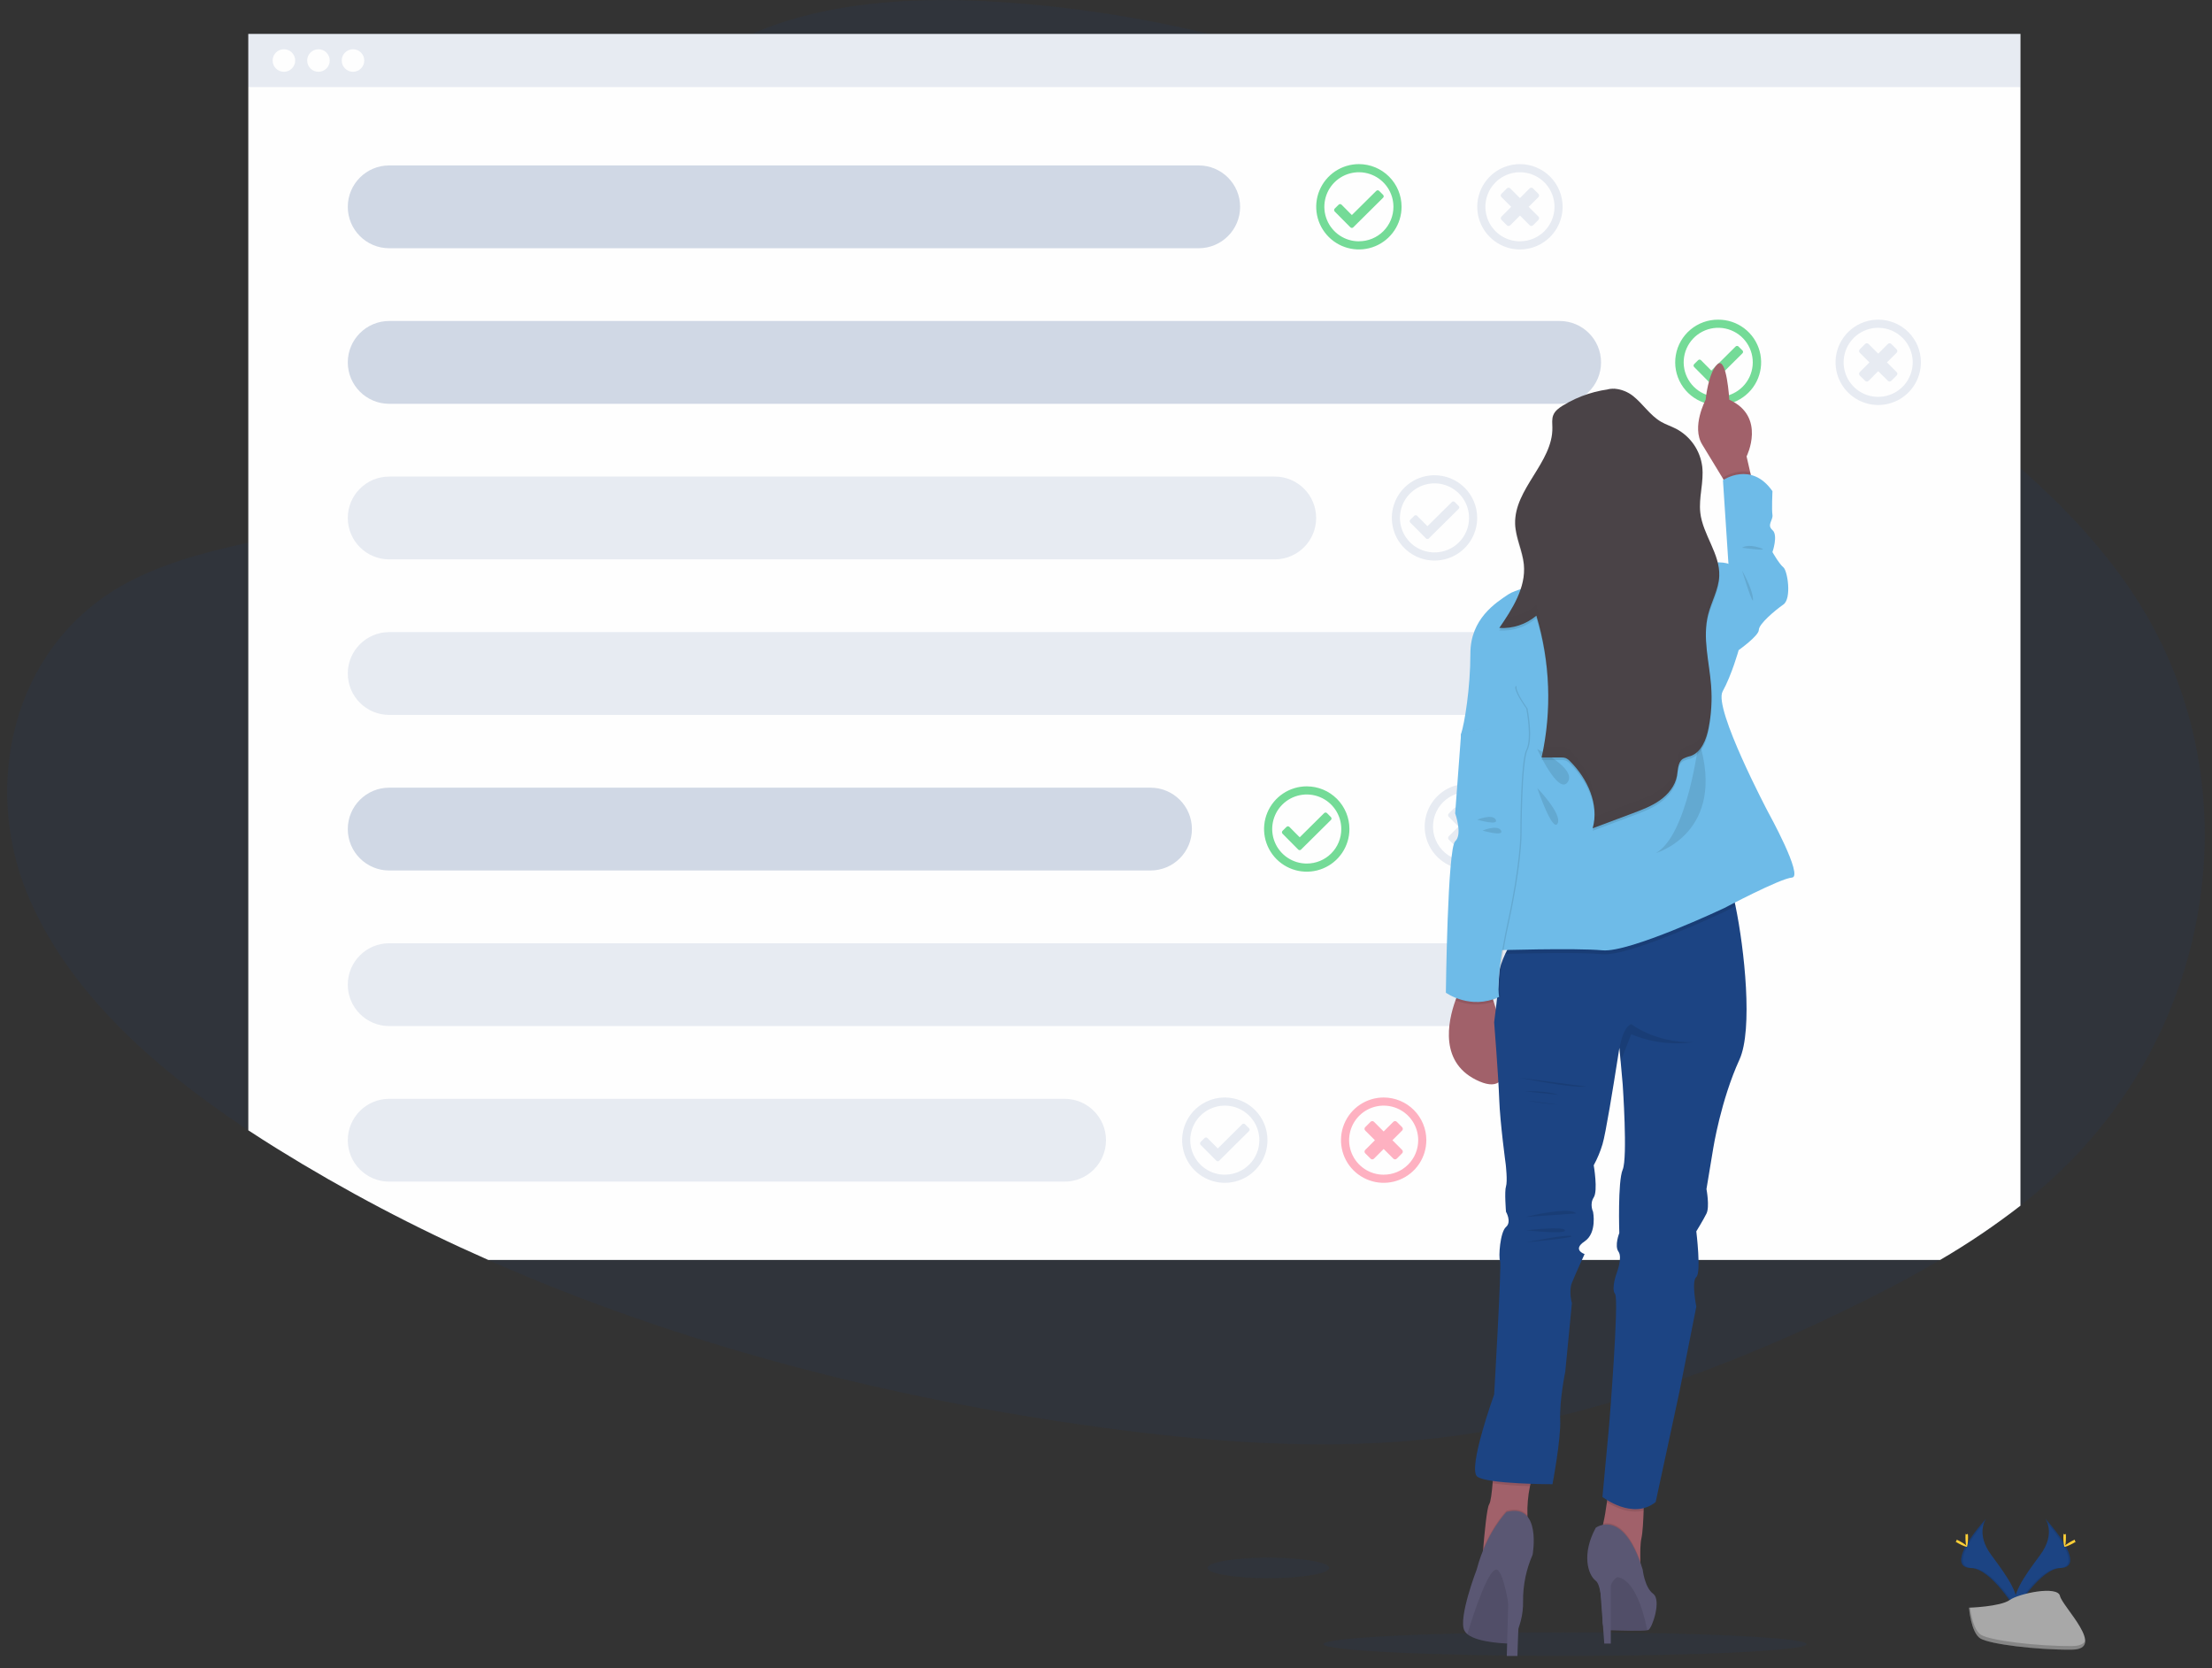 <svg width="305" height="230" viewBox="0 0 305 230" fill="none" xmlns="http://www.w3.org/2000/svg">
<rect x="0" y="0" width="305" height="230" fill="#333333" stroke="none"/>
<mask id="mask0" mask-type="alpha" maskUnits="userSpaceOnUse" x="0" y="0" width="305" height="230">
<rect width="305" height="230" fill="#C4C4C4"/>
</mask>
<g mask="url(#mask0)">
</g>
<g clip-path="url(#clip0)">
<path opacity="0.1" d="M281.982 163.409C281.038 164.238 280.072 165.045 279.081 165.829C278.916 165.964 278.745 166.109 278.577 166.23C275.054 168.962 271.355 171.46 267.504 173.708C263.085 176.319 258.473 178.694 253.799 180.935C246.774 184.333 239.578 187.367 232.24 190.024L231.91 190.145C228.682 191.295 225.418 192.357 222.117 193.33L222.058 193.346C219.755 194.019 217.436 194.639 215.101 195.209L214.781 195.287C211.344 196.117 207.872 196.821 204.366 197.402L203.559 197.531C200.996 197.934 198.416 198.263 195.817 198.517C181.213 199.918 166.433 198.78 151.918 196.814C122.606 192.839 93.684 185.389 67.298 173.708C57.244 169.279 47.514 164.149 38.179 158.356C36.857 157.533 35.543 156.692 34.237 155.835C34.032 155.698 33.825 155.555 33.621 155.423C20.748 146.821 9.123 136.346 3.715 123.125C-2.318 108.366 1.543 89.661 16.486 80.925C21.648 77.928 27.602 76.295 33.626 74.947L34.243 74.81C35.263 74.586 36.282 74.37 37.3 74.155C40.855 73.401 44.431 72.653 47.972 71.816C54.554 70.267 61.021 68.418 67.048 65.704C67.493 65.506 67.936 65.302 68.377 65.091C73.092 62.85 78.223 59.589 82.106 55.673C85.452 52.293 87.859 48.416 88.257 44.257C88.371 43.075 88.319 41.883 88.1 40.716C87.685 38.503 87.284 36.341 86.979 34.229C86.419 30.263 86.239 26.47 87.004 22.812C87.783 19.084 89.546 15.496 92.914 12.017C93.424 11.49 93.971 10.966 94.556 10.445C97.275 8.06 100.352 6.115 103.673 4.681C104.086 4.494 104.501 4.32 104.917 4.157C114.164 0.415 125.28 -0.366 135.664 0.149C145.366 0.647 155.006 1.986 164.477 4.152C165.228 4.32 165.979 4.496 166.718 4.675C174.778 6.626 182.708 9.076 190.463 12.011C213.262 20.582 234.6 32.932 254.331 46.338L255.273 46.979C255.734 47.295 256.196 47.612 256.657 47.931C257.602 48.581 258.542 49.235 259.476 49.892C260.171 50.376 260.864 50.863 261.555 51.354L263.043 52.41L263.97 53.077C269.014 56.718 273.976 60.491 278.574 64.539L279.079 64.987C284.683 69.973 289.757 75.368 293.82 81.39C311.055 106.946 305.944 142.354 281.982 163.409Z" fill="#1C4483"/>
<path opacity="0.03" d="M279.082 4.151V165.828C278.916 165.963 278.746 166.109 278.577 166.229C275.054 168.962 271.355 171.46 267.504 173.708H67.32C57.259 169.28 47.521 164.149 38.18 158.355C36.857 157.532 35.543 156.692 34.237 155.834C34.033 155.697 33.825 155.554 33.621 155.423V4.168L279.082 4.151Z" fill="black"/>
<path d="M278.591 4.675V166.229C275.068 168.962 271.369 171.46 267.518 173.708H67.32C57.259 169.28 47.521 164.15 38.18 158.355C36.857 157.532 35.543 156.692 34.237 155.835V4.675H278.591Z" fill="#FEFEFE"/>
<g opacity="0.7">
<path opacity="0.7" d="M219.864 65.522C218.7 65.522 217.563 65.867 216.595 66.513C215.627 67.159 214.873 68.078 214.428 69.153C213.983 70.227 213.866 71.41 214.093 72.551C214.32 73.692 214.88 74.74 215.703 75.563C216.526 76.385 217.575 76.946 218.716 77.173C219.858 77.4 221.041 77.283 222.116 76.838C223.191 76.393 224.11 75.639 224.757 74.672C225.403 73.704 225.748 72.567 225.748 71.404C225.748 69.844 225.128 68.347 224.025 67.244C222.921 66.141 221.425 65.522 219.864 65.522ZM219.864 76.165C218.601 76.165 217.389 75.664 216.496 74.771C215.603 73.878 215.101 72.666 215.101 71.404C215.1 70.871 215.19 70.343 215.367 69.841C215.653 69.013 216.161 68.281 216.836 67.724C217.512 67.166 218.327 66.806 219.194 66.682C220.061 66.558 220.945 66.675 221.749 67.02C222.554 67.365 223.248 67.926 223.754 68.64C224.261 69.354 224.561 70.193 224.621 71.066C224.682 71.94 224.5 72.812 224.097 73.589C223.694 74.366 223.084 75.017 222.335 75.47C221.585 75.923 220.726 76.16 219.85 76.157L219.864 76.165Z" fill="#FF6584"/>
<path opacity="0.7" d="M221.669 73.958L222.408 73.216C222.439 73.186 222.463 73.15 222.48 73.11C222.497 73.07 222.505 73.027 222.505 72.984C222.505 72.94 222.497 72.898 222.48 72.858C222.463 72.818 222.439 72.782 222.408 72.751L221.072 71.412L222.408 70.076C222.439 70.046 222.463 70.01 222.48 69.97C222.497 69.93 222.505 69.887 222.505 69.844C222.505 69.8 222.497 69.758 222.48 69.718C222.463 69.678 222.439 69.642 222.408 69.611L221.669 68.869C221.638 68.838 221.601 68.814 221.561 68.797C221.521 68.781 221.478 68.772 221.435 68.772C221.391 68.772 221.348 68.781 221.308 68.797C221.268 68.814 221.231 68.838 221.201 68.869L219.864 70.205L218.528 68.869C218.497 68.838 218.461 68.814 218.421 68.797C218.381 68.781 218.338 68.772 218.295 68.772C218.252 68.772 218.209 68.781 218.169 68.797C218.129 68.814 218.093 68.838 218.062 68.869L217.32 69.625C217.289 69.656 217.265 69.692 217.248 69.732C217.232 69.772 217.223 69.814 217.223 69.858C217.223 69.901 217.232 69.944 217.248 69.984C217.265 70.023 217.289 70.06 217.32 70.09L218.656 71.426L217.32 72.765C217.289 72.796 217.265 72.832 217.248 72.872C217.232 72.912 217.223 72.954 217.223 72.998C217.223 73.041 217.232 73.084 217.248 73.124C217.265 73.163 217.289 73.2 217.32 73.23L218.062 73.972C218.093 74.003 218.129 74.027 218.169 74.044C218.209 74.061 218.252 74.069 218.295 74.069C218.338 74.069 218.381 74.061 218.421 74.044C218.461 74.027 218.497 74.003 218.528 73.972L219.864 72.633L221.201 73.972C221.265 74.031 221.35 74.063 221.437 74.06C221.525 74.058 221.608 74.021 221.669 73.958Z" fill="#FF6584"/>
</g>
<path opacity="0.1" d="M208.104 112.856C207.959 112.091 207.663 111.363 207.234 110.713C206.805 110.064 206.251 109.506 205.605 109.072C204.953 108.635 204.221 108.333 203.451 108.183C202.682 108.032 201.89 108.036 201.122 108.195L200.945 108.237C200.628 108.31 200.317 108.412 200.018 108.54C198.956 108.996 198.051 109.753 197.416 110.719C196.78 111.684 196.443 112.814 196.444 113.97C196.446 115.125 196.786 116.255 197.424 117.218C198.062 118.182 198.968 118.937 200.032 119.391L200.2 119.458C201.093 119.806 202.057 119.93 203.009 119.82C203.961 119.71 204.872 119.37 205.662 118.828C206.452 118.287 207.098 117.56 207.544 116.712C207.99 115.864 208.221 114.92 208.219 113.962C208.217 113.591 208.178 113.22 208.104 112.856ZM207.017 114.668C207.018 114.674 207.018 114.679 207.017 114.685V114.738C206.895 115.46 206.608 116.144 206.178 116.736C205.749 117.329 205.188 117.815 204.541 118.156C203.893 118.497 203.175 118.684 202.443 118.703C201.711 118.722 200.985 118.572 200.32 118.265C200.264 118.24 200.209 118.213 200.155 118.183C199.842 118.024 199.549 117.83 199.281 117.604C198.699 117.114 198.244 116.493 197.951 115.791C197.659 115.09 197.539 114.329 197.602 113.571C197.664 112.814 197.907 112.083 198.309 111.438C198.712 110.794 199.263 110.255 199.917 109.867C200.213 109.69 200.529 109.547 200.858 109.441L201.035 109.388C201.742 109.191 202.484 109.159 203.205 109.296C203.926 109.432 204.606 109.733 205.191 110.176C205.777 110.618 206.252 111.19 206.58 111.846C206.908 112.503 207.079 113.226 207.082 113.96C207.079 114.197 207.057 114.434 207.017 114.668Z" fill="#1C4483"/>
<path opacity="0.1" d="M204.123 116.506L204.865 115.763C204.896 115.733 204.92 115.697 204.937 115.657C204.953 115.617 204.962 115.574 204.962 115.531C204.962 115.488 204.953 115.445 204.937 115.405C204.92 115.365 204.896 115.329 204.865 115.298L203.529 113.962L204.865 112.626C204.896 112.596 204.92 112.559 204.937 112.519C204.954 112.479 204.962 112.436 204.962 112.392C204.962 112.349 204.954 112.306 204.937 112.266C204.92 112.226 204.896 112.189 204.865 112.158L204.123 111.419C204.092 111.388 204.056 111.364 204.016 111.347C203.976 111.331 203.933 111.322 203.89 111.322C203.847 111.322 203.804 111.331 203.764 111.347C203.724 111.364 203.688 111.388 203.658 111.419L202.321 112.761L200.976 111.419C200.946 111.388 200.909 111.364 200.869 111.347C200.83 111.331 200.787 111.322 200.743 111.322C200.7 111.322 200.657 111.331 200.618 111.347C200.578 111.364 200.541 111.388 200.511 111.419L199.768 112.158C199.738 112.189 199.713 112.226 199.697 112.266C199.68 112.306 199.671 112.349 199.671 112.392C199.671 112.436 199.68 112.479 199.697 112.519C199.713 112.559 199.738 112.596 199.768 112.626L201.108 113.962L199.768 115.298C199.738 115.329 199.713 115.365 199.697 115.405C199.68 115.445 199.672 115.488 199.672 115.531C199.672 115.574 199.68 115.617 199.697 115.657C199.713 115.697 199.738 115.733 199.768 115.763L200.511 116.506C200.541 116.536 200.578 116.561 200.618 116.577C200.657 116.594 200.7 116.602 200.743 116.602C200.787 116.602 200.83 116.594 200.869 116.577C200.909 116.561 200.946 116.536 200.976 116.506L202.315 115.17L203.652 116.506C203.683 116.537 203.719 116.562 203.76 116.579C203.8 116.596 203.843 116.605 203.887 116.605C203.931 116.605 203.975 116.596 204.015 116.579C204.056 116.562 204.092 116.537 204.123 116.506Z" fill="#1C4483"/>
<path opacity="0.7" d="M190.701 26.859L190.166 26.322C190.14 26.294 190.108 26.273 190.074 26.258C190.039 26.243 190.002 26.236 189.964 26.236C189.927 26.236 189.889 26.243 189.855 26.258C189.82 26.273 189.789 26.294 189.762 26.322L186.4 29.652L184.979 28.221C184.953 28.194 184.922 28.173 184.888 28.158C184.853 28.144 184.816 28.136 184.779 28.136C184.742 28.136 184.705 28.144 184.67 28.158C184.636 28.173 184.605 28.194 184.579 28.221L184.038 28.756C184.011 28.782 183.989 28.813 183.975 28.848C183.96 28.882 183.952 28.92 183.952 28.957C183.952 28.995 183.96 29.032 183.975 29.067C183.989 29.102 184.011 29.133 184.038 29.159L186.196 31.332C186.222 31.36 186.253 31.381 186.288 31.396C186.322 31.411 186.36 31.418 186.397 31.418C186.435 31.418 186.472 31.411 186.507 31.396C186.542 31.381 186.573 31.36 186.599 31.332L190.698 27.265C190.726 27.239 190.748 27.208 190.763 27.173C190.779 27.139 190.787 27.101 190.787 27.063C190.787 27.025 190.78 26.987 190.765 26.952C190.75 26.917 190.728 26.886 190.701 26.859ZM190.701 26.859L190.166 26.322C190.14 26.294 190.108 26.273 190.074 26.258C190.039 26.243 190.002 26.236 189.964 26.236C189.927 26.236 189.889 26.243 189.855 26.258C189.82 26.273 189.789 26.294 189.762 26.322L186.4 29.652L184.979 28.221C184.953 28.194 184.922 28.173 184.888 28.158C184.853 28.144 184.816 28.136 184.779 28.136C184.742 28.136 184.705 28.144 184.67 28.158C184.636 28.173 184.605 28.194 184.579 28.221L184.038 28.756C184.011 28.782 183.989 28.813 183.975 28.848C183.96 28.882 183.952 28.92 183.952 28.957C183.952 28.995 183.96 29.032 183.975 29.067C183.989 29.102 184.011 29.133 184.038 29.159L186.196 31.332C186.222 31.36 186.253 31.381 186.288 31.396C186.322 31.411 186.36 31.418 186.397 31.418C186.435 31.418 186.472 31.411 186.507 31.396C186.542 31.381 186.573 31.36 186.599 31.332L190.698 27.265C190.726 27.239 190.748 27.208 190.763 27.173C190.779 27.139 190.787 27.101 190.787 27.063C190.787 27.025 190.78 26.987 190.765 26.952C190.75 26.917 190.728 26.886 190.701 26.859ZM190.701 26.859L190.166 26.322C190.14 26.294 190.108 26.273 190.074 26.258C190.039 26.243 190.002 26.236 189.964 26.236C189.927 26.236 189.889 26.243 189.855 26.258C189.82 26.273 189.789 26.294 189.762 26.322L186.4 29.652L184.979 28.221C184.953 28.194 184.922 28.173 184.888 28.158C184.853 28.144 184.816 28.136 184.779 28.136C184.742 28.136 184.705 28.144 184.67 28.158C184.636 28.173 184.605 28.194 184.579 28.221L184.038 28.756C184.011 28.782 183.989 28.813 183.975 28.848C183.96 28.882 183.952 28.92 183.952 28.957C183.952 28.995 183.96 29.032 183.975 29.067C183.989 29.102 184.011 29.133 184.038 29.159L186.196 31.332C186.222 31.36 186.253 31.381 186.288 31.396C186.322 31.411 186.36 31.418 186.397 31.418C186.435 31.418 186.472 31.411 186.507 31.396C186.542 31.381 186.573 31.36 186.599 31.332L190.698 27.265C190.726 27.239 190.748 27.208 190.763 27.173C190.779 27.139 190.787 27.101 190.787 27.063C190.787 27.025 190.78 26.987 190.765 26.952C190.75 26.917 190.728 26.886 190.701 26.859ZM190.701 26.859L190.166 26.322C190.14 26.294 190.108 26.273 190.074 26.258C190.039 26.243 190.002 26.236 189.964 26.236C189.927 26.236 189.889 26.243 189.855 26.258C189.82 26.273 189.789 26.294 189.762 26.322L186.4 29.652L184.979 28.221C184.953 28.194 184.922 28.173 184.888 28.158C184.853 28.144 184.816 28.136 184.779 28.136C184.742 28.136 184.705 28.144 184.67 28.158C184.636 28.173 184.605 28.194 184.579 28.221L184.038 28.756C184.011 28.782 183.989 28.813 183.975 28.848C183.96 28.882 183.952 28.92 183.952 28.957C183.952 28.995 183.96 29.032 183.975 29.067C183.989 29.102 184.011 29.133 184.038 29.159L186.196 31.332C186.222 31.36 186.253 31.381 186.288 31.396C186.322 31.411 186.36 31.418 186.397 31.418C186.435 31.418 186.472 31.411 186.507 31.396C186.542 31.381 186.573 31.36 186.599 31.332L190.698 27.265C190.726 27.239 190.748 27.208 190.763 27.173C190.779 27.139 190.787 27.101 190.787 27.063C190.787 27.025 190.78 26.987 190.765 26.952C190.75 26.917 190.728 26.886 190.701 26.859ZM187.37 22.627C186.206 22.627 185.068 22.972 184.1 23.618C183.133 24.265 182.379 25.183 181.933 26.258C181.488 27.333 181.371 28.516 181.598 29.657C181.825 30.798 182.386 31.846 183.209 32.668C184.032 33.491 185.08 34.051 186.222 34.278C187.363 34.505 188.546 34.389 189.621 33.944C190.697 33.498 191.616 32.744 192.262 31.777C192.909 30.81 193.254 29.672 193.254 28.509C193.254 26.949 192.634 25.453 191.53 24.35C190.427 23.247 188.93 22.627 187.37 22.627ZM187.37 33.271C186.427 33.271 185.506 32.992 184.723 32.468C183.94 31.945 183.329 31.201 182.969 30.331C182.608 29.461 182.514 28.504 182.698 27.58C182.881 26.656 183.335 25.808 184.001 25.142C184.667 24.476 185.516 24.023 186.44 23.839C187.364 23.655 188.322 23.749 189.192 24.11C190.063 24.47 190.807 25.081 191.33 25.864C191.854 26.647 192.133 27.567 192.133 28.509C192.134 29.134 192.012 29.754 191.772 30.332C191.533 30.91 191.183 31.435 190.74 31.877C190.297 32.319 189.772 32.669 189.193 32.907C188.615 33.145 187.995 33.267 187.37 33.265V33.271ZM190.701 26.865L190.166 26.327C190.14 26.3 190.108 26.278 190.074 26.264C190.039 26.249 190.002 26.241 189.964 26.241C189.927 26.241 189.889 26.249 189.855 26.264C189.82 26.278 189.789 26.3 189.762 26.327L186.4 29.657L184.979 28.226C184.953 28.2 184.922 28.178 184.888 28.164C184.853 28.149 184.816 28.142 184.779 28.142C184.742 28.142 184.705 28.149 184.67 28.164C184.636 28.178 184.605 28.2 184.579 28.226L184.038 28.761C184.011 28.787 183.989 28.819 183.975 28.853C183.96 28.888 183.952 28.925 183.952 28.963C183.952 29 183.96 29.038 183.975 29.072C183.989 29.107 184.011 29.138 184.038 29.165L186.196 31.338C186.222 31.365 186.253 31.387 186.288 31.401C186.322 31.416 186.36 31.424 186.397 31.424C186.435 31.424 186.472 31.416 186.507 31.401C186.542 31.387 186.573 31.365 186.599 31.338L190.698 27.271C190.727 27.245 190.75 27.213 190.766 27.178C190.781 27.143 190.79 27.105 190.79 27.066C190.79 27.027 190.782 26.989 190.767 26.953C190.752 26.918 190.729 26.886 190.701 26.859V26.865ZM190.701 26.865L190.166 26.327C190.14 26.3 190.108 26.278 190.074 26.264C190.039 26.249 190.002 26.241 189.964 26.241C189.927 26.241 189.889 26.249 189.855 26.264C189.82 26.278 189.789 26.3 189.762 26.327L186.4 29.657L184.979 28.226C184.953 28.2 184.922 28.178 184.888 28.164C184.853 28.149 184.816 28.142 184.779 28.142C184.742 28.142 184.705 28.149 184.67 28.164C184.636 28.178 184.605 28.2 184.579 28.226L184.038 28.761C184.011 28.787 183.989 28.819 183.975 28.853C183.96 28.888 183.952 28.925 183.952 28.963C183.952 29 183.96 29.038 183.975 29.072C183.989 29.107 184.011 29.138 184.038 29.165L186.196 31.338C186.222 31.365 186.253 31.387 186.288 31.401C186.322 31.416 186.36 31.424 186.397 31.424C186.435 31.424 186.472 31.416 186.507 31.401C186.542 31.387 186.573 31.365 186.599 31.338L190.698 27.271C190.727 27.245 190.75 27.213 190.766 27.178C190.781 27.143 190.79 27.105 190.79 27.066C190.79 27.027 190.782 26.989 190.767 26.953C190.752 26.918 190.729 26.886 190.701 26.859V26.865ZM190.701 26.865L190.166 26.327C190.14 26.3 190.108 26.278 190.074 26.264C190.039 26.249 190.002 26.241 189.964 26.241C189.927 26.241 189.889 26.249 189.855 26.264C189.82 26.278 189.789 26.3 189.762 26.327L186.4 29.657L184.979 28.226C184.953 28.2 184.922 28.178 184.888 28.164C184.853 28.149 184.816 28.142 184.779 28.142C184.742 28.142 184.705 28.149 184.67 28.164C184.636 28.178 184.605 28.2 184.579 28.226L184.038 28.761C184.011 28.787 183.989 28.819 183.975 28.853C183.96 28.888 183.952 28.925 183.952 28.963C183.952 29 183.96 29.038 183.975 29.072C183.989 29.107 184.011 29.138 184.038 29.165L186.196 31.338C186.222 31.365 186.253 31.387 186.288 31.401C186.322 31.416 186.36 31.424 186.397 31.424C186.435 31.424 186.472 31.416 186.507 31.401C186.542 31.387 186.573 31.365 186.599 31.338L190.698 27.271C190.727 27.245 190.75 27.213 190.766 27.178C190.781 27.143 190.79 27.105 190.79 27.066C190.79 27.027 190.782 26.989 190.767 26.953C190.752 26.918 190.729 26.886 190.701 26.859V26.865ZM190.701 26.865L190.166 26.327C190.14 26.3 190.108 26.278 190.074 26.264C190.039 26.249 190.002 26.241 189.964 26.241C189.927 26.241 189.889 26.249 189.855 26.264C189.82 26.278 189.789 26.3 189.762 26.327L186.4 29.657L184.979 28.226C184.953 28.2 184.922 28.178 184.888 28.164C184.853 28.149 184.816 28.142 184.779 28.142C184.742 28.142 184.705 28.149 184.67 28.164C184.636 28.178 184.605 28.2 184.579 28.226L184.038 28.761C184.011 28.787 183.989 28.819 183.975 28.853C183.96 28.888 183.952 28.925 183.952 28.963C183.952 29 183.96 29.038 183.975 29.072C183.989 29.107 184.011 29.138 184.038 29.165L186.196 31.338C186.222 31.365 186.253 31.387 186.288 31.401C186.322 31.416 186.36 31.424 186.397 31.424C186.435 31.424 186.472 31.416 186.507 31.401C186.542 31.387 186.573 31.365 186.599 31.338L190.698 27.271C190.727 27.245 190.75 27.213 190.766 27.178C190.781 27.143 190.79 27.105 190.79 27.066C190.79 27.027 190.782 26.989 190.767 26.953C190.752 26.918 190.729 26.886 190.701 26.859V26.865ZM190.701 26.865L190.166 26.327C190.14 26.3 190.108 26.278 190.074 26.264C190.039 26.249 190.002 26.241 189.964 26.241C189.927 26.241 189.889 26.249 189.855 26.264C189.82 26.278 189.789 26.3 189.762 26.327L186.4 29.657L184.979 28.226C184.953 28.2 184.922 28.178 184.888 28.164C184.853 28.149 184.816 28.142 184.779 28.142C184.742 28.142 184.705 28.149 184.67 28.164C184.636 28.178 184.605 28.2 184.579 28.226L184.038 28.761C184.011 28.787 183.989 28.819 183.975 28.853C183.96 28.888 183.952 28.925 183.952 28.963C183.952 29 183.96 29.038 183.975 29.072C183.989 29.107 184.011 29.138 184.038 29.165L186.196 31.338C186.222 31.365 186.253 31.387 186.288 31.401C186.322 31.416 186.36 31.424 186.397 31.424C186.435 31.424 186.472 31.416 186.507 31.401C186.542 31.387 186.573 31.365 186.599 31.338L190.698 27.271C190.727 27.245 190.75 27.213 190.766 27.178C190.781 27.143 190.79 27.105 190.79 27.066C190.79 27.027 190.782 26.989 190.767 26.953C190.752 26.918 190.729 26.886 190.701 26.859V26.865Z" fill="#3ACC6C"/>
<path opacity="0.1" d="M201.127 69.757L200.592 69.216C200.566 69.189 200.535 69.167 200.5 69.153C200.465 69.138 200.428 69.13 200.39 69.13C200.353 69.13 200.316 69.138 200.281 69.153C200.246 69.167 200.215 69.189 200.189 69.216L196.826 72.546L195.406 71.115C195.38 71.088 195.348 71.066 195.314 71.052C195.279 71.037 195.242 71.029 195.204 71.029C195.166 71.029 195.129 71.037 195.094 71.052C195.06 71.066 195.028 71.088 195.002 71.115L194.461 71.65C194.434 71.676 194.413 71.708 194.398 71.742C194.383 71.777 194.376 71.814 194.376 71.852C194.376 71.889 194.383 71.927 194.398 71.961C194.413 71.996 194.434 72.027 194.461 72.053L196.616 74.227C196.642 74.254 196.674 74.276 196.708 74.29C196.743 74.305 196.78 74.313 196.818 74.313C196.856 74.313 196.893 74.305 196.928 74.29C196.962 74.276 196.994 74.254 197.02 74.227L201.122 70.16C201.149 70.134 201.171 70.103 201.186 70.069C201.202 70.034 201.21 69.997 201.21 69.96C201.211 69.922 201.204 69.885 201.19 69.85C201.175 69.815 201.154 69.783 201.127 69.757ZM201.127 69.757L200.592 69.216C200.566 69.189 200.535 69.167 200.5 69.153C200.465 69.138 200.428 69.13 200.39 69.13C200.353 69.13 200.316 69.138 200.281 69.153C200.246 69.167 200.215 69.189 200.189 69.216L196.826 72.546L195.406 71.115C195.38 71.088 195.348 71.066 195.314 71.052C195.279 71.037 195.242 71.029 195.204 71.029C195.166 71.029 195.129 71.037 195.094 71.052C195.06 71.066 195.028 71.088 195.002 71.115L194.461 71.65C194.434 71.676 194.413 71.708 194.398 71.742C194.383 71.777 194.376 71.814 194.376 71.852C194.376 71.889 194.383 71.927 194.398 71.961C194.413 71.996 194.434 72.027 194.461 72.053L196.616 74.227C196.642 74.254 196.674 74.276 196.708 74.29C196.743 74.305 196.78 74.313 196.818 74.313C196.856 74.313 196.893 74.305 196.928 74.29C196.962 74.276 196.994 74.254 197.02 74.227L201.122 70.16C201.149 70.134 201.171 70.103 201.186 70.069C201.202 70.034 201.21 69.997 201.21 69.96C201.211 69.922 201.204 69.885 201.19 69.85C201.175 69.815 201.154 69.783 201.127 69.757ZM201.127 69.757L200.592 69.216C200.566 69.189 200.535 69.167 200.5 69.153C200.465 69.138 200.428 69.13 200.39 69.13C200.353 69.13 200.316 69.138 200.281 69.153C200.246 69.167 200.215 69.189 200.189 69.216L196.826 72.546L195.406 71.115C195.38 71.088 195.348 71.066 195.314 71.052C195.279 71.037 195.242 71.029 195.204 71.029C195.166 71.029 195.129 71.037 195.094 71.052C195.06 71.066 195.028 71.088 195.002 71.115L194.461 71.65C194.434 71.676 194.413 71.708 194.398 71.742C194.383 71.777 194.376 71.814 194.376 71.852C194.376 71.889 194.383 71.927 194.398 71.961C194.413 71.996 194.434 72.027 194.461 72.053L196.616 74.227C196.642 74.254 196.674 74.276 196.708 74.29C196.743 74.305 196.78 74.313 196.818 74.313C196.856 74.313 196.893 74.305 196.928 74.29C196.962 74.276 196.994 74.254 197.02 74.227L201.122 70.16C201.149 70.134 201.171 70.103 201.186 70.069C201.202 70.034 201.21 69.997 201.21 69.96C201.211 69.922 201.204 69.885 201.19 69.85C201.175 69.815 201.154 69.783 201.127 69.757ZM201.127 69.757L200.592 69.216C200.566 69.189 200.535 69.167 200.5 69.153C200.465 69.138 200.428 69.13 200.39 69.13C200.353 69.13 200.316 69.138 200.281 69.153C200.246 69.167 200.215 69.189 200.189 69.216L196.826 72.546L195.406 71.115C195.38 71.088 195.348 71.066 195.314 71.052C195.279 71.037 195.242 71.029 195.204 71.029C195.166 71.029 195.129 71.037 195.094 71.052C195.06 71.066 195.028 71.088 195.002 71.115L194.461 71.65C194.434 71.676 194.413 71.708 194.398 71.742C194.383 71.777 194.376 71.814 194.376 71.852C194.376 71.889 194.383 71.927 194.398 71.961C194.413 71.996 194.434 72.027 194.461 72.053L196.616 74.227C196.642 74.254 196.674 74.276 196.708 74.29C196.743 74.305 196.78 74.313 196.818 74.313C196.856 74.313 196.893 74.305 196.928 74.29C196.962 74.276 196.994 74.254 197.02 74.227L201.122 70.16C201.149 70.134 201.171 70.103 201.186 70.069C201.202 70.034 201.21 69.997 201.21 69.96C201.211 69.922 201.204 69.885 201.19 69.85C201.175 69.815 201.154 69.783 201.127 69.757ZM197.796 65.522C196.632 65.522 195.494 65.867 194.527 66.513C193.559 67.159 192.805 68.078 192.36 69.153C191.914 70.227 191.798 71.41 192.025 72.551C192.252 73.692 192.812 74.74 193.635 75.563C194.458 76.385 195.506 76.946 196.648 77.173C197.789 77.4 198.972 77.283 200.048 76.838C201.123 76.393 202.042 75.639 202.688 74.672C203.335 73.704 203.68 72.567 203.68 71.404C203.68 69.844 203.06 68.347 201.957 67.244C200.853 66.141 199.356 65.522 197.796 65.522ZM197.796 76.165C196.854 76.165 195.933 75.886 195.149 75.363C194.366 74.84 193.756 74.096 193.395 73.226C193.034 72.356 192.94 71.398 193.124 70.475C193.308 69.551 193.761 68.703 194.428 68.037C195.094 67.371 195.942 66.917 196.867 66.733C197.791 66.55 198.748 66.644 199.619 67.004C200.489 67.365 201.233 67.975 201.756 68.758C202.28 69.541 202.559 70.462 202.559 71.404C202.561 72.029 202.438 72.649 202.2 73.227C201.961 73.805 201.61 74.331 201.167 74.773C200.725 75.215 200.199 75.566 199.62 75.804C199.042 76.043 198.422 76.164 197.796 76.162V76.165ZM201.127 69.759L200.592 69.219C200.566 69.192 200.535 69.17 200.5 69.155C200.465 69.141 200.428 69.133 200.39 69.133C200.353 69.133 200.316 69.141 200.281 69.155C200.246 69.17 200.215 69.192 200.189 69.219L196.826 72.549L195.406 71.118C195.38 71.091 195.348 71.069 195.314 71.055C195.279 71.04 195.242 71.032 195.204 71.032C195.166 71.032 195.129 71.04 195.094 71.055C195.06 71.069 195.028 71.091 195.002 71.118L194.461 71.653C194.434 71.679 194.413 71.71 194.398 71.745C194.383 71.78 194.376 71.817 194.376 71.855C194.376 71.892 194.383 71.93 194.398 71.964C194.413 71.999 194.434 72.03 194.461 72.056L196.616 74.23C196.642 74.257 196.674 74.278 196.708 74.293C196.743 74.308 196.78 74.316 196.818 74.316C196.856 74.316 196.893 74.308 196.928 74.293C196.962 74.278 196.994 74.257 197.02 74.23L201.122 70.163C201.15 70.137 201.172 70.106 201.188 70.071C201.203 70.036 201.211 69.999 201.212 69.961C201.212 69.923 201.205 69.885 201.191 69.85C201.176 69.815 201.155 69.783 201.127 69.757V69.759ZM201.127 69.759L200.592 69.219C200.566 69.192 200.535 69.17 200.5 69.155C200.465 69.141 200.428 69.133 200.39 69.133C200.353 69.133 200.316 69.141 200.281 69.155C200.246 69.17 200.215 69.192 200.189 69.219L196.826 72.549L195.406 71.118C195.38 71.091 195.348 71.069 195.314 71.055C195.279 71.04 195.242 71.032 195.204 71.032C195.166 71.032 195.129 71.04 195.094 71.055C195.06 71.069 195.028 71.091 195.002 71.118L194.461 71.653C194.434 71.679 194.413 71.71 194.398 71.745C194.383 71.78 194.376 71.817 194.376 71.855C194.376 71.892 194.383 71.93 194.398 71.964C194.413 71.999 194.434 72.03 194.461 72.056L196.616 74.23C196.642 74.257 196.674 74.278 196.708 74.293C196.743 74.308 196.78 74.316 196.818 74.316C196.856 74.316 196.893 74.308 196.928 74.293C196.962 74.278 196.994 74.257 197.02 74.23L201.122 70.163C201.15 70.137 201.172 70.106 201.188 70.071C201.203 70.036 201.211 69.999 201.212 69.961C201.212 69.923 201.205 69.885 201.191 69.85C201.176 69.815 201.155 69.783 201.127 69.757V69.759ZM201.127 69.759L200.592 69.219C200.566 69.192 200.535 69.17 200.5 69.155C200.465 69.141 200.428 69.133 200.39 69.133C200.353 69.133 200.316 69.141 200.281 69.155C200.246 69.17 200.215 69.192 200.189 69.219L196.826 72.549L195.406 71.118C195.38 71.091 195.348 71.069 195.314 71.055C195.279 71.04 195.242 71.032 195.204 71.032C195.166 71.032 195.129 71.04 195.094 71.055C195.06 71.069 195.028 71.091 195.002 71.118L194.461 71.653C194.434 71.679 194.413 71.71 194.398 71.745C194.383 71.78 194.376 71.817 194.376 71.855C194.376 71.892 194.383 71.93 194.398 71.964C194.413 71.999 194.434 72.03 194.461 72.056L196.616 74.23C196.642 74.257 196.674 74.278 196.708 74.293C196.743 74.308 196.78 74.316 196.818 74.316C196.856 74.316 196.893 74.308 196.928 74.293C196.962 74.278 196.994 74.257 197.02 74.23L201.122 70.163C201.15 70.137 201.172 70.106 201.188 70.071C201.203 70.036 201.211 69.999 201.212 69.961C201.212 69.923 201.205 69.885 201.191 69.85C201.176 69.815 201.155 69.783 201.127 69.757V69.759ZM201.127 69.759L200.592 69.219C200.566 69.192 200.535 69.17 200.5 69.155C200.465 69.141 200.428 69.133 200.39 69.133C200.353 69.133 200.316 69.141 200.281 69.155C200.246 69.17 200.215 69.192 200.189 69.219L196.826 72.549L195.406 71.118C195.38 71.091 195.348 71.069 195.314 71.055C195.279 71.04 195.242 71.032 195.204 71.032C195.166 71.032 195.129 71.04 195.094 71.055C195.06 71.069 195.028 71.091 195.002 71.118L194.461 71.653C194.434 71.679 194.413 71.71 194.398 71.745C194.383 71.78 194.376 71.817 194.376 71.855C194.376 71.892 194.383 71.93 194.398 71.964C194.413 71.999 194.434 72.03 194.461 72.056L196.616 74.23C196.642 74.257 196.674 74.278 196.708 74.293C196.743 74.308 196.78 74.316 196.818 74.316C196.856 74.316 196.893 74.308 196.928 74.293C196.962 74.278 196.994 74.257 197.02 74.23L201.122 70.163C201.15 70.137 201.172 70.106 201.188 70.071C201.203 70.036 201.211 69.999 201.212 69.961C201.212 69.923 201.205 69.885 201.191 69.85C201.176 69.815 201.155 69.783 201.127 69.757V69.759ZM201.127 69.759L200.592 69.219C200.566 69.192 200.535 69.17 200.5 69.155C200.465 69.141 200.428 69.133 200.39 69.133C200.353 69.133 200.316 69.141 200.281 69.155C200.246 69.17 200.215 69.192 200.189 69.219L196.826 72.549L195.406 71.118C195.38 71.091 195.348 71.069 195.314 71.055C195.279 71.04 195.242 71.032 195.204 71.032C195.166 71.032 195.129 71.04 195.094 71.055C195.06 71.069 195.028 71.091 195.002 71.118L194.461 71.653C194.434 71.679 194.413 71.71 194.398 71.745C194.383 71.78 194.376 71.817 194.376 71.855C194.376 71.892 194.383 71.93 194.398 71.964C194.413 71.999 194.434 72.03 194.461 72.056L196.616 74.23C196.642 74.257 196.674 74.278 196.708 74.293C196.743 74.308 196.78 74.316 196.818 74.316C196.856 74.316 196.893 74.308 196.928 74.293C196.962 74.278 196.994 74.257 197.02 74.23L201.122 70.163C201.15 70.137 201.172 70.106 201.188 70.071C201.203 70.036 201.211 69.999 201.212 69.961C201.212 69.923 201.205 69.885 201.191 69.85C201.176 69.815 201.155 69.783 201.127 69.757V69.759Z" fill="#1C4483"/>
<path opacity="0.7" d="M183.511 112.651L182.976 112.111C182.95 112.083 182.919 112.062 182.884 112.047C182.849 112.032 182.812 112.025 182.774 112.025C182.737 112.025 182.699 112.032 182.665 112.047C182.63 112.062 182.599 112.083 182.573 112.111L179.21 115.441L177.789 114.01C177.763 113.983 177.732 113.961 177.697 113.946C177.663 113.932 177.625 113.924 177.588 113.924C177.55 113.924 177.513 113.932 177.478 113.946C177.443 113.961 177.412 113.983 177.386 114.01L176.845 114.545C176.818 114.571 176.797 114.602 176.782 114.637C176.767 114.671 176.759 114.709 176.759 114.746C176.759 114.784 176.767 114.821 176.782 114.856C176.797 114.891 176.818 114.922 176.845 114.948L179 117.122C179.026 117.149 179.057 117.17 179.092 117.185C179.127 117.2 179.164 117.207 179.202 117.207C179.239 117.207 179.277 117.2 179.311 117.185C179.346 117.17 179.377 117.149 179.403 117.122L183.506 113.054C183.533 113.029 183.555 112.998 183.57 112.963C183.585 112.929 183.594 112.892 183.594 112.854C183.595 112.816 183.588 112.779 183.573 112.744C183.559 112.709 183.538 112.678 183.511 112.651ZM183.511 112.651L182.976 112.111C182.95 112.083 182.919 112.062 182.884 112.047C182.849 112.032 182.812 112.025 182.774 112.025C182.737 112.025 182.699 112.032 182.665 112.047C182.63 112.062 182.599 112.083 182.573 112.111L179.21 115.441L177.789 114.01C177.763 113.983 177.732 113.961 177.697 113.946C177.663 113.932 177.625 113.924 177.588 113.924C177.55 113.924 177.513 113.932 177.478 113.946C177.443 113.961 177.412 113.983 177.386 114.01L176.845 114.545C176.818 114.571 176.797 114.602 176.782 114.637C176.767 114.671 176.759 114.709 176.759 114.746C176.759 114.784 176.767 114.821 176.782 114.856C176.797 114.891 176.818 114.922 176.845 114.948L179 117.122C179.026 117.149 179.057 117.17 179.092 117.185C179.127 117.2 179.164 117.207 179.202 117.207C179.239 117.207 179.277 117.2 179.311 117.185C179.346 117.17 179.377 117.149 179.403 117.122L183.506 113.054C183.533 113.029 183.555 112.998 183.57 112.963C183.585 112.929 183.594 112.892 183.594 112.854C183.595 112.816 183.588 112.779 183.573 112.744C183.559 112.709 183.538 112.678 183.511 112.651ZM183.511 112.651L182.976 112.111C182.95 112.083 182.919 112.062 182.884 112.047C182.849 112.032 182.812 112.025 182.774 112.025C182.737 112.025 182.699 112.032 182.665 112.047C182.63 112.062 182.599 112.083 182.573 112.111L179.21 115.441L177.789 114.01C177.763 113.983 177.732 113.961 177.697 113.946C177.663 113.932 177.625 113.924 177.588 113.924C177.55 113.924 177.513 113.932 177.478 113.946C177.443 113.961 177.412 113.983 177.386 114.01L176.845 114.545C176.818 114.571 176.797 114.602 176.782 114.637C176.767 114.671 176.759 114.709 176.759 114.746C176.759 114.784 176.767 114.821 176.782 114.856C176.797 114.891 176.818 114.922 176.845 114.948L179 117.122C179.026 117.149 179.057 117.17 179.092 117.185C179.127 117.2 179.164 117.207 179.202 117.207C179.239 117.207 179.277 117.2 179.311 117.185C179.346 117.17 179.377 117.149 179.403 117.122L183.506 113.054C183.533 113.029 183.555 112.998 183.57 112.963C183.585 112.929 183.594 112.892 183.594 112.854C183.595 112.816 183.588 112.779 183.573 112.744C183.559 112.709 183.538 112.678 183.511 112.651ZM183.511 112.651L182.976 112.111C182.95 112.083 182.919 112.062 182.884 112.047C182.849 112.032 182.812 112.025 182.774 112.025C182.737 112.025 182.699 112.032 182.665 112.047C182.63 112.062 182.599 112.083 182.573 112.111L179.21 115.441L177.789 114.01C177.763 113.983 177.732 113.961 177.697 113.946C177.663 113.932 177.625 113.924 177.588 113.924C177.55 113.924 177.513 113.932 177.478 113.946C177.443 113.961 177.412 113.983 177.386 114.01L176.845 114.545C176.818 114.571 176.797 114.602 176.782 114.637C176.767 114.671 176.759 114.709 176.759 114.746C176.759 114.784 176.767 114.821 176.782 114.856C176.797 114.891 176.818 114.922 176.845 114.948L179 117.122C179.026 117.149 179.057 117.17 179.092 117.185C179.127 117.2 179.164 117.207 179.202 117.207C179.239 117.207 179.277 117.2 179.311 117.185C179.346 117.17 179.377 117.149 179.403 117.122L183.506 113.054C183.533 113.029 183.555 112.998 183.57 112.963C183.585 112.929 183.594 112.892 183.594 112.854C183.595 112.816 183.588 112.779 183.573 112.744C183.559 112.709 183.538 112.678 183.511 112.651ZM180.18 108.416C179.016 108.416 177.878 108.761 176.911 109.407C175.943 110.054 175.189 110.972 174.743 112.047C174.298 113.122 174.181 114.305 174.408 115.446C174.636 116.587 175.196 117.635 176.019 118.457C176.842 119.28 177.89 119.84 179.032 120.067C180.173 120.294 181.356 120.178 182.431 119.733C183.507 119.287 184.426 118.533 185.072 117.566C185.719 116.599 186.064 115.462 186.064 114.298C186.064 112.738 185.444 111.242 184.34 110.139C183.237 109.036 181.74 108.416 180.18 108.416ZM180.18 119.06C179.237 119.06 178.317 118.781 177.533 118.257C176.75 117.734 176.139 116.99 175.779 116.12C175.418 115.25 175.324 114.293 175.508 113.369C175.692 112.445 176.145 111.597 176.811 110.931C177.478 110.265 178.326 109.812 179.25 109.628C180.174 109.444 181.132 109.538 182.002 109.899C182.873 110.259 183.617 110.87 184.14 111.653C184.664 112.436 184.943 113.356 184.943 114.298C184.945 114.924 184.823 115.544 184.584 116.122C184.345 116.701 183.995 117.226 183.552 117.668C183.109 118.111 182.583 118.461 182.004 118.699C181.426 118.938 180.806 119.059 180.18 119.057V119.06ZM183.511 112.654L182.976 112.113C182.95 112.086 182.919 112.065 182.884 112.05C182.849 112.035 182.812 112.028 182.774 112.028C182.737 112.028 182.699 112.035 182.665 112.05C182.63 112.065 182.599 112.086 182.573 112.113L179.21 115.444L177.789 114.012C177.763 113.985 177.732 113.964 177.697 113.949C177.663 113.934 177.625 113.927 177.588 113.927C177.55 113.927 177.513 113.934 177.478 113.949C177.443 113.964 177.412 113.985 177.386 114.012L176.845 114.547C176.818 114.574 176.797 114.605 176.782 114.64C176.767 114.674 176.759 114.711 176.759 114.749C176.759 114.787 176.767 114.824 176.782 114.859C176.797 114.893 176.818 114.925 176.845 114.951L179 117.124C179.026 117.151 179.057 117.173 179.092 117.188C179.127 117.202 179.164 117.21 179.202 117.21C179.239 117.21 179.277 117.202 179.311 117.188C179.346 117.173 179.377 117.151 179.403 117.124L183.506 113.057C183.533 113.032 183.556 113 183.571 112.966C183.587 112.931 183.595 112.893 183.596 112.855C183.596 112.817 183.589 112.78 183.574 112.745C183.56 112.709 183.538 112.678 183.511 112.651V112.654ZM183.511 112.654L182.976 112.113C182.95 112.086 182.919 112.065 182.884 112.05C182.849 112.035 182.812 112.028 182.774 112.028C182.737 112.028 182.699 112.035 182.665 112.05C182.63 112.065 182.599 112.086 182.573 112.113L179.21 115.444L177.789 114.012C177.763 113.985 177.732 113.964 177.697 113.949C177.663 113.934 177.625 113.927 177.588 113.927C177.55 113.927 177.513 113.934 177.478 113.949C177.443 113.964 177.412 113.985 177.386 114.012L176.845 114.547C176.818 114.574 176.797 114.605 176.782 114.64C176.767 114.674 176.759 114.711 176.759 114.749C176.759 114.787 176.767 114.824 176.782 114.859C176.797 114.893 176.818 114.925 176.845 114.951L179 117.124C179.026 117.151 179.057 117.173 179.092 117.188C179.127 117.202 179.164 117.21 179.202 117.21C179.239 117.21 179.277 117.202 179.311 117.188C179.346 117.173 179.377 117.151 179.403 117.124L183.506 113.057C183.533 113.032 183.556 113 183.571 112.966C183.587 112.931 183.595 112.893 183.596 112.855C183.596 112.817 183.589 112.78 183.574 112.745C183.56 112.709 183.538 112.678 183.511 112.651V112.654ZM183.511 112.654L182.976 112.113C182.95 112.086 182.919 112.065 182.884 112.05C182.849 112.035 182.812 112.028 182.774 112.028C182.737 112.028 182.699 112.035 182.665 112.05C182.63 112.065 182.599 112.086 182.573 112.113L179.21 115.444L177.789 114.012C177.763 113.985 177.732 113.964 177.697 113.949C177.663 113.934 177.625 113.927 177.588 113.927C177.55 113.927 177.513 113.934 177.478 113.949C177.443 113.964 177.412 113.985 177.386 114.012L176.845 114.547C176.818 114.574 176.797 114.605 176.782 114.64C176.767 114.674 176.759 114.711 176.759 114.749C176.759 114.787 176.767 114.824 176.782 114.859C176.797 114.893 176.818 114.925 176.845 114.951L179 117.124C179.026 117.151 179.057 117.173 179.092 117.188C179.127 117.202 179.164 117.21 179.202 117.21C179.239 117.21 179.277 117.202 179.311 117.188C179.346 117.173 179.377 117.151 179.403 117.124L183.506 113.057C183.533 113.032 183.556 113 183.571 112.966C183.587 112.931 183.595 112.893 183.596 112.855C183.596 112.817 183.589 112.78 183.574 112.745C183.56 112.709 183.538 112.678 183.511 112.651V112.654ZM183.511 112.654L182.976 112.113C182.95 112.086 182.919 112.065 182.884 112.05C182.849 112.035 182.812 112.028 182.774 112.028C182.737 112.028 182.699 112.035 182.665 112.05C182.63 112.065 182.599 112.086 182.573 112.113L179.21 115.444L177.789 114.012C177.763 113.985 177.732 113.964 177.697 113.949C177.663 113.934 177.625 113.927 177.588 113.927C177.55 113.927 177.513 113.934 177.478 113.949C177.443 113.964 177.412 113.985 177.386 114.012L176.845 114.547C176.818 114.574 176.797 114.605 176.782 114.64C176.767 114.674 176.759 114.711 176.759 114.749C176.759 114.787 176.767 114.824 176.782 114.859C176.797 114.893 176.818 114.925 176.845 114.951L179 117.124C179.026 117.151 179.057 117.173 179.092 117.188C179.127 117.202 179.164 117.21 179.202 117.21C179.239 117.21 179.277 117.202 179.311 117.188C179.346 117.173 179.377 117.151 179.403 117.124L183.506 113.057C183.533 113.032 183.556 113 183.571 112.966C183.587 112.931 183.595 112.893 183.596 112.855C183.596 112.817 183.589 112.78 183.574 112.745C183.56 112.709 183.538 112.678 183.511 112.651V112.654ZM183.511 112.654L182.976 112.113C182.95 112.086 182.919 112.065 182.884 112.05C182.849 112.035 182.812 112.028 182.774 112.028C182.737 112.028 182.699 112.035 182.665 112.05C182.63 112.065 182.599 112.086 182.573 112.113L179.21 115.444L177.789 114.012C177.763 113.985 177.732 113.964 177.697 113.949C177.663 113.934 177.625 113.927 177.588 113.927C177.55 113.927 177.513 113.934 177.478 113.949C177.443 113.964 177.412 113.985 177.386 114.012L176.845 114.547C176.818 114.574 176.797 114.605 176.782 114.64C176.767 114.674 176.759 114.711 176.759 114.749C176.759 114.787 176.767 114.824 176.782 114.859C176.797 114.893 176.818 114.925 176.845 114.951L179 117.124C179.026 117.151 179.057 117.173 179.092 117.188C179.127 117.202 179.164 117.21 179.202 117.21C179.239 117.21 179.277 117.202 179.311 117.188C179.346 117.173 179.377 117.151 179.403 117.124L183.506 113.057C183.533 113.032 183.556 113 183.571 112.966C183.587 112.931 183.595 112.893 183.596 112.855C183.596 112.817 183.589 112.78 183.574 112.745C183.56 112.709 183.538 112.678 183.511 112.651V112.654Z" fill="#3ACC6C"/>
<path opacity="0.1" d="M172.214 155.546L171.678 155.008C171.652 154.981 171.621 154.96 171.586 154.945C171.552 154.93 171.514 154.923 171.477 154.923C171.439 154.923 171.402 154.93 171.367 154.945C171.332 154.96 171.301 154.981 171.275 155.008L167.913 158.339L166.492 156.908C166.466 156.88 166.434 156.859 166.4 156.844C166.365 156.829 166.328 156.822 166.29 156.822C166.252 156.822 166.215 156.829 166.181 156.844C166.146 156.859 166.115 156.88 166.088 156.908L165.55 157.445C165.524 157.471 165.503 157.503 165.488 157.537C165.474 157.571 165.466 157.608 165.466 157.646C165.466 157.683 165.474 157.72 165.488 157.754C165.503 157.789 165.524 157.82 165.55 157.846L167.708 160.019C167.734 160.047 167.765 160.068 167.8 160.083C167.835 160.098 167.872 160.105 167.91 160.105C167.947 160.105 167.985 160.098 168.019 160.083C168.054 160.068 168.085 160.047 168.111 160.019L172.211 155.952C172.239 155.926 172.261 155.895 172.276 155.86C172.291 155.825 172.299 155.788 172.299 155.75C172.3 155.712 172.292 155.674 172.277 155.639C172.263 155.604 172.241 155.573 172.214 155.546ZM172.214 155.546L171.678 155.008C171.652 154.981 171.621 154.96 171.586 154.945C171.552 154.93 171.514 154.923 171.477 154.923C171.439 154.923 171.402 154.93 171.367 154.945C171.332 154.96 171.301 154.981 171.275 155.008L167.913 158.339L166.492 156.908C166.466 156.88 166.434 156.859 166.4 156.844C166.365 156.829 166.328 156.822 166.29 156.822C166.252 156.822 166.215 156.829 166.181 156.844C166.146 156.859 166.115 156.88 166.088 156.908L165.55 157.445C165.524 157.471 165.503 157.503 165.488 157.537C165.474 157.571 165.466 157.608 165.466 157.646C165.466 157.683 165.474 157.72 165.488 157.754C165.503 157.789 165.524 157.82 165.55 157.846L167.708 160.019C167.734 160.047 167.765 160.068 167.8 160.083C167.835 160.098 167.872 160.105 167.91 160.105C167.947 160.105 167.985 160.098 168.019 160.083C168.054 160.068 168.085 160.047 168.111 160.019L172.211 155.952C172.239 155.926 172.261 155.895 172.276 155.86C172.291 155.825 172.299 155.788 172.299 155.75C172.3 155.712 172.292 155.674 172.277 155.639C172.263 155.604 172.241 155.573 172.214 155.546ZM172.214 155.546L171.678 155.008C171.652 154.981 171.621 154.96 171.586 154.945C171.552 154.93 171.514 154.923 171.477 154.923C171.439 154.923 171.402 154.93 171.367 154.945C171.332 154.96 171.301 154.981 171.275 155.008L167.913 158.339L166.492 156.908C166.466 156.88 166.434 156.859 166.4 156.844C166.365 156.829 166.328 156.822 166.29 156.822C166.252 156.822 166.215 156.829 166.181 156.844C166.146 156.859 166.115 156.88 166.088 156.908L165.55 157.445C165.524 157.471 165.503 157.503 165.488 157.537C165.474 157.571 165.466 157.608 165.466 157.646C165.466 157.683 165.474 157.72 165.488 157.754C165.503 157.789 165.524 157.82 165.55 157.846L167.708 160.019C167.734 160.047 167.765 160.068 167.8 160.083C167.835 160.098 167.872 160.105 167.91 160.105C167.947 160.105 167.985 160.098 168.019 160.083C168.054 160.068 168.085 160.047 168.111 160.019L172.211 155.952C172.239 155.926 172.261 155.895 172.276 155.86C172.291 155.825 172.299 155.788 172.299 155.75C172.3 155.712 172.292 155.674 172.277 155.639C172.263 155.604 172.241 155.573 172.214 155.546ZM172.214 155.546L171.678 155.008C171.652 154.981 171.621 154.96 171.586 154.945C171.552 154.93 171.514 154.923 171.477 154.923C171.439 154.923 171.402 154.93 171.367 154.945C171.332 154.96 171.301 154.981 171.275 155.008L167.913 158.339L166.492 156.908C166.466 156.88 166.434 156.859 166.4 156.844C166.365 156.829 166.328 156.822 166.29 156.822C166.252 156.822 166.215 156.829 166.181 156.844C166.146 156.859 166.115 156.88 166.088 156.908L165.55 157.445C165.524 157.471 165.503 157.503 165.488 157.537C165.474 157.571 165.466 157.608 165.466 157.646C165.466 157.683 165.474 157.72 165.488 157.754C165.503 157.789 165.524 157.82 165.55 157.846L167.708 160.019C167.734 160.047 167.765 160.068 167.8 160.083C167.835 160.098 167.872 160.105 167.91 160.105C167.947 160.105 167.985 160.098 168.019 160.083C168.054 160.068 168.085 160.047 168.111 160.019L172.211 155.952C172.239 155.926 172.261 155.895 172.276 155.86C172.291 155.825 172.299 155.788 172.299 155.75C172.3 155.712 172.292 155.674 172.277 155.639C172.263 155.604 172.241 155.573 172.214 155.546ZM168.882 151.314C167.718 151.314 166.581 151.659 165.613 152.305C164.645 152.952 163.891 153.87 163.446 154.945C163 156.02 162.884 157.203 163.111 158.344C163.338 159.485 163.898 160.533 164.721 161.355C165.544 162.178 166.593 162.738 167.734 162.965C168.875 163.192 170.059 163.076 171.134 162.63C172.209 162.185 173.128 161.431 173.775 160.464C174.421 159.497 174.766 158.359 174.766 157.196C174.766 155.636 174.146 154.14 173.043 153.037C171.939 151.934 170.443 151.314 168.882 151.314ZM168.882 161.958C167.94 161.958 167.019 161.679 166.236 161.155C165.452 160.632 164.842 159.888 164.481 159.018C164.121 158.148 164.026 157.191 164.21 156.267C164.394 155.343 164.848 154.495 165.514 153.829C166.18 153.163 167.029 152.71 167.953 152.526C168.877 152.342 169.834 152.436 170.705 152.797C171.575 153.157 172.319 153.768 172.843 154.551C173.366 155.334 173.645 156.254 173.645 157.196C173.645 158.458 173.142 159.669 172.249 160.561C171.356 161.454 170.145 161.955 168.882 161.955V161.958ZM172.214 155.549L171.678 155.011C171.652 154.984 171.621 154.963 171.586 154.948C171.552 154.933 171.514 154.926 171.477 154.926C171.439 154.926 171.402 154.933 171.367 154.948C171.332 154.963 171.301 154.984 171.275 155.011L167.913 158.342L166.492 156.91C166.466 156.883 166.434 156.862 166.4 156.847C166.365 156.832 166.328 156.825 166.29 156.825C166.252 156.825 166.215 156.832 166.181 156.847C166.146 156.862 166.115 156.883 166.088 156.91L165.55 157.448C165.524 157.474 165.503 157.505 165.488 157.54C165.474 157.574 165.466 157.611 165.466 157.648C165.466 157.686 165.474 157.723 165.488 157.757C165.503 157.791 165.524 157.823 165.55 157.849L167.708 160.022C167.734 160.049 167.765 160.071 167.8 160.086C167.835 160.1 167.872 160.108 167.91 160.108C167.947 160.108 167.985 160.1 168.019 160.086C168.054 160.071 168.085 160.049 168.111 160.022L172.211 155.955C172.239 155.929 172.261 155.898 172.277 155.863C172.292 155.828 172.301 155.79 172.301 155.751C172.301 155.713 172.294 155.675 172.278 155.64C172.263 155.604 172.241 155.573 172.214 155.546V155.549ZM172.214 155.549L171.678 155.011C171.652 154.984 171.621 154.963 171.586 154.948C171.552 154.933 171.514 154.926 171.477 154.926C171.439 154.926 171.402 154.933 171.367 154.948C171.332 154.963 171.301 154.984 171.275 155.011L167.913 158.342L166.492 156.91C166.466 156.883 166.434 156.862 166.4 156.847C166.365 156.832 166.328 156.825 166.29 156.825C166.252 156.825 166.215 156.832 166.181 156.847C166.146 156.862 166.115 156.883 166.088 156.91L165.55 157.448C165.524 157.474 165.503 157.505 165.488 157.54C165.474 157.574 165.466 157.611 165.466 157.648C165.466 157.686 165.474 157.723 165.488 157.757C165.503 157.791 165.524 157.823 165.55 157.849L167.708 160.022C167.734 160.049 167.765 160.071 167.8 160.086C167.835 160.1 167.872 160.108 167.91 160.108C167.947 160.108 167.985 160.1 168.019 160.086C168.054 160.071 168.085 160.049 168.111 160.022L172.211 155.955C172.239 155.929 172.261 155.898 172.277 155.863C172.292 155.828 172.301 155.79 172.301 155.751C172.301 155.713 172.294 155.675 172.278 155.64C172.263 155.604 172.241 155.573 172.214 155.546V155.549ZM172.214 155.549L171.678 155.011C171.652 154.984 171.621 154.963 171.586 154.948C171.552 154.933 171.514 154.926 171.477 154.926C171.439 154.926 171.402 154.933 171.367 154.948C171.332 154.963 171.301 154.984 171.275 155.011L167.913 158.342L166.492 156.91C166.466 156.883 166.434 156.862 166.4 156.847C166.365 156.832 166.328 156.825 166.29 156.825C166.252 156.825 166.215 156.832 166.181 156.847C166.146 156.862 166.115 156.883 166.088 156.91L165.55 157.448C165.524 157.474 165.503 157.505 165.488 157.54C165.474 157.574 165.466 157.611 165.466 157.648C165.466 157.686 165.474 157.723 165.488 157.757C165.503 157.791 165.524 157.823 165.55 157.849L167.708 160.022C167.734 160.049 167.765 160.071 167.8 160.086C167.835 160.1 167.872 160.108 167.91 160.108C167.947 160.108 167.985 160.1 168.019 160.086C168.054 160.071 168.085 160.049 168.111 160.022L172.211 155.955C172.239 155.929 172.261 155.898 172.277 155.863C172.292 155.828 172.301 155.79 172.301 155.751C172.301 155.713 172.294 155.675 172.278 155.64C172.263 155.604 172.241 155.573 172.214 155.546V155.549ZM172.214 155.549L171.678 155.011C171.652 154.984 171.621 154.963 171.586 154.948C171.552 154.933 171.514 154.926 171.477 154.926C171.439 154.926 171.402 154.933 171.367 154.948C171.332 154.963 171.301 154.984 171.275 155.011L167.913 158.342L166.492 156.91C166.466 156.883 166.434 156.862 166.4 156.847C166.365 156.832 166.328 156.825 166.29 156.825C166.252 156.825 166.215 156.832 166.181 156.847C166.146 156.862 166.115 156.883 166.088 156.91L165.55 157.448C165.524 157.474 165.503 157.505 165.488 157.54C165.474 157.574 165.466 157.611 165.466 157.648C165.466 157.686 165.474 157.723 165.488 157.757C165.503 157.791 165.524 157.823 165.55 157.849L167.708 160.022C167.734 160.049 167.765 160.071 167.8 160.086C167.835 160.1 167.872 160.108 167.91 160.108C167.947 160.108 167.985 160.1 168.019 160.086C168.054 160.071 168.085 160.049 168.111 160.022L172.211 155.955C172.239 155.929 172.261 155.898 172.277 155.863C172.292 155.828 172.301 155.79 172.301 155.751C172.301 155.713 172.294 155.675 172.278 155.64C172.263 155.604 172.241 155.573 172.214 155.546V155.549ZM172.214 155.549L171.678 155.011C171.652 154.984 171.621 154.963 171.586 154.948C171.552 154.933 171.514 154.926 171.477 154.926C171.439 154.926 171.402 154.933 171.367 154.948C171.332 154.963 171.301 154.984 171.275 155.011L167.913 158.342L166.492 156.91C166.466 156.883 166.434 156.862 166.4 156.847C166.365 156.832 166.328 156.825 166.29 156.825C166.252 156.825 166.215 156.832 166.181 156.847C166.146 156.862 166.115 156.883 166.088 156.91L165.55 157.448C165.524 157.474 165.503 157.505 165.488 157.54C165.474 157.574 165.466 157.611 165.466 157.648C165.466 157.686 165.474 157.723 165.488 157.757C165.503 157.791 165.524 157.823 165.55 157.849L167.708 160.022C167.734 160.049 167.765 160.071 167.8 160.086C167.835 160.1 167.872 160.108 167.91 160.108C167.947 160.108 167.985 160.1 168.019 160.086C168.054 160.071 168.085 160.049 168.111 160.022L172.211 155.955C172.239 155.929 172.261 155.898 172.277 155.863C172.292 155.828 172.301 155.79 172.301 155.751C172.301 155.713 172.294 155.675 172.278 155.64C172.263 155.604 172.241 155.573 172.214 155.546V155.549Z" fill="#1C4483"/>
<path opacity="0.7" d="M240.249 48.306L239.714 47.777C239.687 47.75 239.656 47.728 239.621 47.714C239.587 47.699 239.549 47.691 239.512 47.691C239.474 47.691 239.437 47.699 239.402 47.714C239.368 47.728 239.336 47.75 239.31 47.777L237.562 49.514L236.931 50.138L236.878 50.189L236.55 50.516L235.964 51.096L234.544 49.665C234.518 49.638 234.486 49.616 234.452 49.601C234.417 49.587 234.38 49.579 234.342 49.579C234.304 49.579 234.267 49.587 234.233 49.601C234.198 49.616 234.167 49.638 234.14 49.665L233.6 50.2C233.572 50.226 233.551 50.257 233.536 50.292C233.521 50.327 233.514 50.364 233.514 50.401C233.514 50.439 233.521 50.476 233.536 50.511C233.551 50.546 233.572 50.577 233.6 50.603L235.634 52.656L235.754 52.777C235.799 52.821 235.857 52.851 235.92 52.861C235.963 52.867 236.007 52.862 236.048 52.848C236.09 52.834 236.127 52.811 236.158 52.779L237.856 51.099L238.416 50.539L240.254 48.715C240.282 48.689 240.304 48.657 240.319 48.621C240.333 48.586 240.341 48.548 240.34 48.51C240.34 48.471 240.331 48.433 240.316 48.398C240.3 48.363 240.277 48.332 240.249 48.306ZM240.249 48.306L239.714 47.777C239.687 47.75 239.656 47.728 239.621 47.714C239.587 47.699 239.549 47.691 239.512 47.691C239.474 47.691 239.437 47.699 239.402 47.714C239.368 47.728 239.336 47.75 239.31 47.777L237.562 49.514L236.931 50.138L236.878 50.189L236.55 50.516L235.964 51.096L234.544 49.665C234.518 49.638 234.486 49.616 234.452 49.601C234.417 49.587 234.38 49.579 234.342 49.579C234.304 49.579 234.267 49.587 234.233 49.601C234.198 49.616 234.167 49.638 234.14 49.665L233.6 50.2C233.572 50.226 233.551 50.257 233.536 50.292C233.521 50.327 233.514 50.364 233.514 50.401C233.514 50.439 233.521 50.476 233.536 50.511C233.551 50.546 233.572 50.577 233.6 50.603L235.634 52.656L235.754 52.777C235.799 52.821 235.857 52.851 235.92 52.861C235.963 52.867 236.007 52.862 236.048 52.848C236.09 52.834 236.127 52.811 236.158 52.779L237.856 51.099L238.416 50.539L240.254 48.715C240.282 48.689 240.304 48.657 240.319 48.621C240.333 48.586 240.341 48.548 240.34 48.51C240.34 48.471 240.331 48.433 240.316 48.398C240.3 48.363 240.277 48.332 240.249 48.306ZM240.249 48.306L239.714 47.777C239.687 47.75 239.656 47.728 239.621 47.714C239.587 47.699 239.549 47.691 239.512 47.691C239.474 47.691 239.437 47.699 239.402 47.714C239.368 47.728 239.336 47.75 239.31 47.777L237.562 49.514L236.931 50.138L236.878 50.189L236.55 50.516L235.964 51.096L234.544 49.665C234.518 49.638 234.486 49.616 234.452 49.601C234.417 49.587 234.38 49.579 234.342 49.579C234.304 49.579 234.267 49.587 234.233 49.601C234.198 49.616 234.167 49.638 234.14 49.665L233.6 50.2C233.572 50.226 233.551 50.257 233.536 50.292C233.521 50.327 233.514 50.364 233.514 50.401C233.514 50.439 233.521 50.476 233.536 50.511C233.551 50.546 233.572 50.577 233.6 50.603L235.634 52.656L235.754 52.777C235.799 52.821 235.857 52.851 235.92 52.861C235.963 52.867 236.007 52.862 236.048 52.848C236.09 52.834 236.127 52.811 236.158 52.779L237.856 51.099L238.416 50.539L240.254 48.715C240.282 48.689 240.304 48.657 240.319 48.621C240.333 48.586 240.341 48.548 240.34 48.51C240.34 48.471 240.331 48.433 240.316 48.398C240.3 48.363 240.277 48.332 240.249 48.306ZM240.249 48.306L239.714 47.777C239.687 47.75 239.656 47.728 239.621 47.714C239.587 47.699 239.549 47.691 239.512 47.691C239.474 47.691 239.437 47.699 239.402 47.714C239.368 47.728 239.336 47.75 239.31 47.777L237.562 49.514L236.931 50.138L236.878 50.189L236.55 50.516L235.964 51.096L234.544 49.665C234.518 49.638 234.486 49.616 234.452 49.601C234.417 49.587 234.38 49.579 234.342 49.579C234.304 49.579 234.267 49.587 234.233 49.601C234.198 49.616 234.167 49.638 234.14 49.665L233.6 50.2C233.572 50.226 233.551 50.257 233.536 50.292C233.521 50.327 233.514 50.364 233.514 50.401C233.514 50.439 233.521 50.476 233.536 50.511C233.551 50.546 233.572 50.577 233.6 50.603L235.634 52.656L235.754 52.777C235.799 52.821 235.857 52.851 235.92 52.861C235.963 52.867 236.007 52.862 236.048 52.848C236.09 52.834 236.127 52.811 236.158 52.779L237.856 51.099L238.416 50.539L240.254 48.715C240.282 48.689 240.304 48.657 240.319 48.621C240.333 48.586 240.341 48.548 240.34 48.51C240.34 48.471 240.331 48.433 240.316 48.398C240.3 48.363 240.277 48.332 240.249 48.306ZM236.917 44.074C235.518 44.062 234.161 44.549 233.089 45.448C232.016 46.346 231.299 47.597 231.066 48.976C230.833 50.355 231.099 51.772 231.816 52.972C232.534 54.173 233.656 55.079 234.981 55.527C235.043 55.55 235.104 55.572 235.169 55.589C236.454 55.991 237.839 55.939 239.092 55.443C239.383 55.329 239.664 55.189 239.932 55.026C241.047 54.37 241.915 53.365 242.401 52.166C242.888 50.968 242.965 49.642 242.622 48.395C242.279 47.148 241.534 46.049 240.502 45.268C239.471 44.487 238.211 44.067 236.917 44.074ZM239.005 54.233C238.807 54.331 238.603 54.414 238.394 54.483C237.501 54.771 236.544 54.791 235.639 54.541C235.513 54.505 235.387 54.466 235.267 54.421C234.237 54.041 233.37 53.317 232.813 52.372C232.255 51.427 232.041 50.319 232.207 49.234C232.373 48.15 232.909 47.156 233.723 46.42C234.537 45.685 235.581 45.253 236.677 45.198C237.773 45.143 238.855 45.468 239.739 46.118C240.623 46.768 241.255 47.704 241.529 48.766C241.803 49.829 241.701 50.953 241.241 51.949C240.781 52.945 239.991 53.752 239.005 54.233ZM240.249 48.306L239.714 47.777C239.687 47.75 239.656 47.728 239.621 47.714C239.587 47.699 239.549 47.691 239.512 47.691C239.474 47.691 239.437 47.699 239.402 47.714C239.368 47.728 239.336 47.75 239.31 47.777L237.562 49.514L236.931 50.138L236.878 50.189L236.55 50.516L235.964 51.096L234.544 49.665C234.518 49.638 234.486 49.616 234.452 49.601C234.417 49.587 234.38 49.579 234.342 49.579C234.304 49.579 234.267 49.587 234.233 49.601C234.198 49.616 234.167 49.638 234.14 49.665L233.6 50.2C233.572 50.226 233.551 50.257 233.536 50.292C233.521 50.327 233.514 50.364 233.514 50.401C233.514 50.439 233.521 50.476 233.536 50.511C233.551 50.546 233.572 50.577 233.6 50.603L235.634 52.656L235.754 52.777C235.799 52.821 235.857 52.851 235.92 52.861C235.963 52.867 236.007 52.862 236.048 52.848C236.09 52.834 236.127 52.811 236.158 52.779L237.856 51.099L238.416 50.539L240.254 48.715C240.282 48.689 240.304 48.657 240.319 48.621C240.333 48.586 240.341 48.548 240.34 48.51C240.34 48.471 240.331 48.433 240.316 48.398C240.3 48.363 240.277 48.332 240.249 48.306ZM240.249 48.306L239.714 47.777C239.687 47.75 239.656 47.728 239.621 47.714C239.587 47.699 239.549 47.691 239.512 47.691C239.474 47.691 239.437 47.699 239.402 47.714C239.368 47.728 239.336 47.75 239.31 47.777L237.562 49.514L236.931 50.138L236.878 50.189L236.55 50.516L235.964 51.096L234.544 49.665C234.518 49.638 234.486 49.616 234.452 49.601C234.417 49.587 234.38 49.579 234.342 49.579C234.304 49.579 234.267 49.587 234.233 49.601C234.198 49.616 234.167 49.638 234.14 49.665L233.6 50.2C233.572 50.226 233.551 50.257 233.536 50.292C233.521 50.327 233.514 50.364 233.514 50.401C233.514 50.439 233.521 50.476 233.536 50.511C233.551 50.546 233.572 50.577 233.6 50.603L235.634 52.656L235.754 52.777C235.799 52.821 235.857 52.851 235.92 52.861C235.963 52.867 236.007 52.862 236.048 52.848C236.09 52.834 236.127 52.811 236.158 52.779L237.856 51.099L238.416 50.539L240.254 48.715C240.282 48.689 240.304 48.657 240.319 48.621C240.333 48.586 240.341 48.548 240.34 48.51C240.34 48.471 240.331 48.433 240.316 48.398C240.3 48.363 240.277 48.332 240.249 48.306ZM240.249 48.306L239.714 47.777C239.687 47.75 239.656 47.728 239.621 47.714C239.587 47.699 239.549 47.691 239.512 47.691C239.474 47.691 239.437 47.699 239.402 47.714C239.368 47.728 239.336 47.75 239.31 47.777L237.562 49.514L236.931 50.138L236.878 50.189L236.55 50.516L235.964 51.096L234.544 49.665C234.518 49.638 234.486 49.616 234.452 49.601C234.417 49.587 234.38 49.579 234.342 49.579C234.304 49.579 234.267 49.587 234.233 49.601C234.198 49.616 234.167 49.638 234.14 49.665L233.6 50.2C233.572 50.226 233.551 50.257 233.536 50.292C233.521 50.327 233.514 50.364 233.514 50.401C233.514 50.439 233.521 50.476 233.536 50.511C233.551 50.546 233.572 50.577 233.6 50.603L235.634 52.656L235.754 52.777C235.799 52.821 235.857 52.851 235.92 52.861C235.963 52.867 236.007 52.862 236.048 52.848C236.09 52.834 236.127 52.811 236.158 52.779L237.856 51.099L238.416 50.539L240.254 48.715C240.282 48.689 240.304 48.657 240.319 48.621C240.333 48.586 240.341 48.548 240.34 48.51C240.34 48.471 240.331 48.433 240.316 48.398C240.3 48.363 240.277 48.332 240.249 48.306ZM240.249 48.306L239.714 47.777C239.687 47.75 239.656 47.728 239.621 47.714C239.587 47.699 239.549 47.691 239.512 47.691C239.474 47.691 239.437 47.699 239.402 47.714C239.368 47.728 239.336 47.75 239.31 47.777L237.562 49.514L236.931 50.138L236.878 50.189L236.55 50.516L235.964 51.096L234.544 49.665C234.518 49.638 234.486 49.616 234.452 49.601C234.417 49.587 234.38 49.579 234.342 49.579C234.304 49.579 234.267 49.587 234.233 49.601C234.198 49.616 234.167 49.638 234.14 49.665L233.6 50.2C233.572 50.226 233.551 50.257 233.536 50.292C233.521 50.327 233.514 50.364 233.514 50.401C233.514 50.439 233.521 50.476 233.536 50.511C233.551 50.546 233.572 50.577 233.6 50.603L235.634 52.656L235.754 52.777C235.799 52.821 235.857 52.851 235.92 52.861C235.963 52.867 236.007 52.862 236.048 52.848C236.09 52.834 236.127 52.811 236.158 52.779L237.856 51.099L238.416 50.539L240.254 48.715C240.282 48.689 240.304 48.657 240.319 48.621C240.333 48.586 240.341 48.548 240.34 48.51C240.34 48.471 240.331 48.433 240.316 48.398C240.3 48.363 240.277 48.332 240.249 48.306ZM240.249 48.306L239.714 47.777C239.687 47.75 239.656 47.728 239.621 47.714C239.587 47.699 239.549 47.691 239.512 47.691C239.474 47.691 239.437 47.699 239.402 47.714C239.368 47.728 239.336 47.75 239.31 47.777L237.562 49.514L236.931 50.138L236.878 50.189L236.55 50.516L235.964 51.096L234.544 49.665C234.518 49.638 234.486 49.616 234.452 49.601C234.417 49.587 234.38 49.579 234.342 49.579C234.304 49.579 234.267 49.587 234.233 49.601C234.198 49.616 234.167 49.638 234.14 49.665L233.6 50.2C233.572 50.226 233.551 50.257 233.536 50.292C233.521 50.327 233.514 50.364 233.514 50.401C233.514 50.439 233.521 50.476 233.536 50.511C233.551 50.546 233.572 50.577 233.6 50.603L235.634 52.656L235.754 52.777C235.799 52.821 235.857 52.851 235.92 52.861C235.963 52.867 236.007 52.862 236.048 52.848C236.09 52.834 236.127 52.811 236.158 52.779L237.856 51.099L238.416 50.539L240.254 48.715C240.282 48.689 240.304 48.657 240.319 48.621C240.333 48.586 240.341 48.548 240.34 48.51C240.34 48.471 240.331 48.433 240.316 48.398C240.3 48.363 240.277 48.332 240.249 48.306Z" fill="#3ACC6C"/>
<path opacity="0.2" d="M165.281 22.809H53.666C50.513 22.809 47.956 25.364 47.956 28.517C47.956 31.67 50.513 34.225 53.666 34.225H165.281C168.435 34.225 170.992 31.67 170.992 28.517C170.992 25.364 168.435 22.809 165.281 22.809Z" fill="#1C4483"/>
<path opacity="0.2" d="M215.048 44.256H53.666C50.513 44.256 47.956 46.812 47.956 49.964C47.956 53.117 50.513 55.673 53.666 55.673H215.048C218.202 55.673 220.758 53.117 220.758 49.964C220.758 46.812 218.202 44.256 215.048 44.256Z" fill="#1C4483"/>
<path opacity="0.1" d="M175.767 65.704H53.666C50.513 65.704 47.956 68.259 47.956 71.412C47.956 74.565 50.513 77.121 53.666 77.121H175.767C178.92 77.121 181.477 74.565 181.477 71.412C181.477 68.259 178.92 65.704 175.767 65.704Z" fill="#1C4483"/>
<path opacity="0.1" d="M215.048 87.151H53.666C50.513 87.151 47.956 89.707 47.956 92.859C47.956 96.012 50.513 98.568 53.666 98.568H215.048C218.202 98.568 220.758 96.012 220.758 92.859C220.758 89.707 218.202 87.151 215.048 87.151Z" fill="#1C4483"/>
<path opacity="0.2" d="M158.635 108.598H53.666C50.513 108.598 47.956 111.154 47.956 114.307C47.956 117.459 50.513 120.015 53.666 120.015H158.635C161.789 120.015 164.346 117.459 164.346 114.307C164.346 111.154 161.789 108.598 158.635 108.598Z" fill="#1C4483"/>
<path opacity="0.1" d="M215.048 130.048H53.666C50.513 130.048 47.956 132.604 47.956 135.757C47.956 138.91 50.513 141.465 53.666 141.465H215.048C218.202 141.465 220.758 138.91 220.758 135.757C220.758 132.604 218.202 130.048 215.048 130.048Z" fill="#1C4483"/>
<path opacity="0.1" d="M146.788 151.496H53.666C50.513 151.496 47.956 154.052 47.956 157.205C47.956 160.357 50.513 162.913 53.666 162.913H146.788C149.942 162.913 152.499 160.357 152.499 157.205C152.499 154.052 149.942 151.496 146.788 151.496Z" fill="#1C4483"/>
<path opacity="0.1" d="M209.575 22.627C208.412 22.627 207.274 22.972 206.306 23.618C205.339 24.265 204.584 25.183 204.139 26.258C203.694 27.333 203.577 28.516 203.804 29.657C204.031 30.798 204.592 31.846 205.415 32.668C206.238 33.491 207.286 34.051 208.427 34.278C209.569 34.505 210.752 34.389 211.827 33.944C212.902 33.498 213.821 32.744 214.468 31.777C215.114 30.81 215.46 29.672 215.46 28.509C215.46 26.949 214.84 25.453 213.736 24.35C212.633 23.247 211.136 22.627 209.575 22.627ZM209.575 33.271C208.633 33.271 207.712 32.992 206.929 32.468C206.146 31.945 205.535 31.201 205.175 30.331C204.814 29.461 204.72 28.504 204.903 27.58C205.087 26.656 205.541 25.808 206.207 25.142C206.873 24.476 207.722 24.023 208.646 23.839C209.57 23.655 210.528 23.749 211.398 24.11C212.269 24.47 213.013 25.081 213.536 25.864C214.059 26.647 214.339 27.567 214.339 28.509C214.34 29.134 214.217 29.754 213.978 30.332C213.739 30.91 213.388 31.435 212.946 31.877C212.503 32.319 211.978 32.669 211.399 32.907C210.821 33.145 210.201 33.267 209.575 33.265V33.271Z" fill="#1C4483"/>
<path opacity="0.1" d="M211.38 31.061L212.122 30.321C212.153 30.29 212.177 30.254 212.194 30.214C212.211 30.174 212.219 30.131 212.219 30.087C212.219 30.044 212.211 30.001 212.194 29.961C212.177 29.921 212.153 29.884 212.122 29.853L210.783 28.517L212.119 27.181C212.15 27.151 212.175 27.114 212.191 27.074C212.208 27.034 212.216 26.991 212.216 26.947C212.216 26.904 212.208 26.861 212.191 26.821C212.175 26.781 212.15 26.744 212.119 26.713L211.377 25.974C211.346 25.943 211.31 25.919 211.27 25.902C211.23 25.886 211.188 25.877 211.144 25.877C211.101 25.877 211.058 25.886 211.018 25.902C210.979 25.919 210.942 25.943 210.912 25.974L209.575 27.31L208.239 25.974C208.208 25.943 208.172 25.919 208.131 25.902C208.091 25.886 208.048 25.877 208.005 25.877C207.961 25.877 207.918 25.886 207.878 25.902C207.838 25.919 207.801 25.943 207.771 25.974L207.031 26.713C207 26.744 206.975 26.78 206.958 26.82C206.942 26.861 206.933 26.904 206.933 26.947C206.933 26.991 206.942 27.034 206.958 27.074C206.975 27.114 207 27.151 207.031 27.181L208.368 28.517L207.034 29.851C207.003 29.881 206.978 29.917 206.961 29.958C206.944 29.998 206.936 30.041 206.936 30.084C206.936 30.128 206.944 30.171 206.961 30.211C206.978 30.251 207.003 30.288 207.034 30.318L207.774 31.058C207.804 31.088 207.841 31.113 207.881 31.13C207.921 31.146 207.964 31.155 208.008 31.155C208.051 31.155 208.094 31.146 208.134 31.13C208.174 31.113 208.211 31.088 208.242 31.058L209.578 29.722L210.915 31.058C210.945 31.089 210.981 31.113 211.021 31.13C211.061 31.147 211.103 31.156 211.147 31.156C211.19 31.156 211.233 31.148 211.273 31.131C211.313 31.115 211.349 31.091 211.38 31.061Z" fill="#1C4483"/>
<path opacity="0.1" d="M258.977 44.074C257.814 44.074 256.676 44.419 255.708 45.066C254.741 45.712 253.987 46.631 253.541 47.705C253.096 48.78 252.979 49.963 253.206 51.104C253.433 52.245 253.994 53.293 254.817 54.116C255.64 54.938 256.688 55.498 257.83 55.725C258.971 55.953 260.154 55.836 261.229 55.391C262.304 54.946 263.223 54.192 263.87 53.224C264.517 52.257 264.862 51.12 264.862 49.956C264.864 49.183 264.713 48.417 264.418 47.703C264.123 46.988 263.69 46.339 263.143 45.792C262.596 45.245 261.947 44.812 261.232 44.517C260.517 44.223 259.751 44.072 258.977 44.074ZM258.977 54.718C257.925 54.72 256.901 54.373 256.067 53.732C255.232 53.091 254.634 52.191 254.364 51.174C254.095 50.157 254.17 49.08 254.579 48.11C254.987 47.14 255.705 46.332 256.621 45.814C257.536 45.295 258.598 45.094 259.64 45.242C260.682 45.39 261.646 45.88 262.381 46.633C263.115 47.386 263.58 48.362 263.701 49.407C263.822 50.452 263.594 51.508 263.052 52.41C262.628 53.112 262.031 53.694 261.317 54.097C260.604 54.501 259.798 54.714 258.977 54.715V54.718Z" fill="#1C4483"/>
<path opacity="0.1" d="M260.776 52.508L261.519 51.768C261.55 51.737 261.574 51.701 261.591 51.661C261.607 51.621 261.616 51.578 261.616 51.534C261.616 51.491 261.607 51.448 261.591 51.408C261.574 51.367 261.55 51.331 261.519 51.3L260.179 49.964L261.519 48.628C261.549 48.598 261.574 48.562 261.59 48.522C261.607 48.482 261.616 48.439 261.616 48.396C261.616 48.352 261.607 48.31 261.59 48.27C261.574 48.23 261.549 48.194 261.519 48.163L260.776 47.421C260.746 47.39 260.71 47.366 260.67 47.349C260.63 47.333 260.587 47.324 260.544 47.324C260.501 47.324 260.458 47.333 260.418 47.349C260.378 47.366 260.342 47.39 260.311 47.421L258.977 48.757L257.641 47.421C257.61 47.39 257.574 47.366 257.534 47.349C257.494 47.333 257.452 47.324 257.408 47.324C257.365 47.324 257.322 47.333 257.282 47.349C257.242 47.366 257.206 47.39 257.176 47.421L256.433 48.163C256.403 48.194 256.378 48.23 256.362 48.27C256.345 48.31 256.336 48.352 256.336 48.396C256.336 48.439 256.345 48.482 256.362 48.522C256.378 48.562 256.403 48.598 256.433 48.628L257.77 49.964L256.433 51.3C256.402 51.331 256.378 51.367 256.361 51.408C256.345 51.448 256.336 51.491 256.336 51.534C256.336 51.578 256.345 51.621 256.361 51.661C256.378 51.701 256.402 51.737 256.433 51.768L257.176 52.508C257.206 52.539 257.242 52.564 257.282 52.581C257.322 52.598 257.365 52.607 257.408 52.607C257.452 52.607 257.495 52.598 257.535 52.581C257.575 52.564 257.611 52.539 257.641 52.508L258.977 51.172L260.317 52.508C260.378 52.568 260.461 52.602 260.547 52.602C260.632 52.602 260.715 52.568 260.776 52.508Z" fill="#1C4483"/>
<g opacity="0.7">
<path opacity="0.7" d="M190.785 151.314C189.621 151.314 188.484 151.659 187.516 152.305C186.548 152.952 185.794 153.87 185.349 154.945C184.903 156.02 184.787 157.203 185.014 158.344C185.241 159.485 185.801 160.533 186.624 161.355C187.447 162.178 188.496 162.738 189.637 162.965C190.779 163.192 191.962 163.076 193.037 162.63C194.112 162.185 195.031 161.431 195.678 160.464C196.324 159.497 196.669 158.359 196.669 157.196C196.669 155.636 196.049 154.14 194.946 153.037C193.842 151.934 192.346 151.314 190.785 151.314ZM190.785 161.958C189.843 161.958 188.922 161.679 188.139 161.155C187.355 160.632 186.745 159.888 186.384 159.018C186.024 158.148 185.929 157.191 186.113 156.267C186.297 155.343 186.751 154.495 187.417 153.829C188.083 153.163 188.932 152.71 189.856 152.526C190.78 152.342 191.738 152.436 192.608 152.797C193.478 153.157 194.222 153.768 194.746 154.551C195.269 155.334 195.549 156.254 195.549 157.196C195.55 157.822 195.428 158.441 195.189 159.02C194.95 159.598 194.599 160.123 194.156 160.565C193.714 161.008 193.188 161.358 192.61 161.597C192.031 161.835 191.411 161.957 190.785 161.955V161.958Z" fill="#FF6584"/>
<path opacity="0.7" d="M192.59 159.748L193.329 159.009C193.36 158.978 193.384 158.941 193.401 158.901C193.418 158.861 193.426 158.818 193.426 158.775C193.426 158.731 193.418 158.688 193.401 158.648C193.384 158.608 193.36 158.572 193.329 158.541L191.993 157.205L193.329 155.869C193.36 155.838 193.384 155.802 193.401 155.762C193.417 155.722 193.426 155.679 193.426 155.636C193.426 155.593 193.417 155.55 193.401 155.51C193.384 155.47 193.36 155.434 193.329 155.404L192.59 154.661C192.559 154.631 192.522 154.606 192.482 154.59C192.442 154.573 192.399 154.564 192.356 154.564C192.312 154.564 192.269 154.573 192.229 154.59C192.189 154.606 192.152 154.631 192.122 154.661L190.785 155.998L189.448 154.661C189.418 154.631 189.382 154.606 189.342 154.59C189.302 154.573 189.259 154.565 189.216 154.565C189.173 154.565 189.13 154.573 189.09 154.59C189.05 154.606 189.014 154.631 188.983 154.661L188.241 155.404C188.21 155.434 188.186 155.47 188.169 155.51C188.153 155.55 188.144 155.593 188.144 155.636C188.144 155.679 188.153 155.722 188.169 155.762C188.186 155.802 188.21 155.838 188.241 155.869L189.577 157.205L188.241 158.541C188.21 158.572 188.186 158.608 188.169 158.648C188.152 158.688 188.144 158.731 188.144 158.775C188.144 158.818 188.152 158.861 188.169 158.901C188.186 158.941 188.21 158.978 188.241 159.009L188.983 159.748C189.013 159.779 189.05 159.804 189.089 159.821C189.129 159.838 189.172 159.847 189.216 159.847C189.259 159.847 189.302 159.838 189.342 159.821C189.382 159.804 189.418 159.779 189.448 159.748L190.785 158.412L192.122 159.748C192.152 159.779 192.189 159.803 192.229 159.82C192.269 159.836 192.312 159.845 192.356 159.845C192.399 159.845 192.442 159.836 192.482 159.82C192.522 159.803 192.559 159.779 192.59 159.748Z" fill="#FF6584"/>
</g>
<path opacity="0.1" d="M215.785 228.302C234.181 228.302 249.095 227.575 249.095 226.678C249.095 225.781 234.181 225.053 215.785 225.053C197.388 225.053 182.474 225.781 182.474 226.678C182.474 227.575 197.388 228.302 215.785 228.302Z" fill="#1C4483"/>
<path d="M241.703 66.751L238.677 67.824L237.578 66.003C236.738 64.603 235.572 62.687 234.712 61.295C233.193 58.844 235.18 55.113 235.18 55.113C235.18 55.113 235.527 51.382 236.811 50.217C238.094 49.051 238.444 55.113 238.444 55.113C243.575 57.446 240.826 62.925 240.826 62.925L241.325 65.101L241.703 66.751Z" fill="#A1616A"/>
<path opacity="0.1" d="M241.703 66.751L238.677 67.824L237.579 66.003V65.844C237.579 65.844 239.313 64.653 241.336 65.101L241.703 66.751Z" fill="black"/>
<path d="M236.811 79.019L238.327 77.748L237.567 66.202C237.567 66.202 241.476 63.521 244.393 67.72C244.393 67.72 244.275 70.286 244.393 70.986C244.511 71.686 243.578 72.387 244.393 73.084C245.208 73.781 244.393 76.115 244.393 76.115C244.393 76.115 245.315 77.748 245.898 78.216C246.48 78.683 247.066 82.529 245.898 83.347C244.729 84.165 242.516 86.028 242.516 86.845C242.516 87.663 239.714 89.646 239.714 89.646L237.262 86.38L236.811 79.019Z" fill="#6EBBE8"/>
<path d="M204.028 149.109C198.373 146.712 199.628 140.855 200.693 137.905C200.907 137.308 201.156 136.724 201.441 136.157L204.619 134.239C204.619 134.239 205.266 135.889 205.958 138.104C207.558 143.233 209.405 151.389 204.028 149.109Z" fill="#A1616A"/>
<path d="M211.8 202.55C211.417 203.295 211.134 204.087 210.96 204.906C210.684 206.226 210.567 207.574 210.609 208.923C210.632 209.855 210.71 210.466 210.71 210.466L204.411 214.796C204.411 214.796 204.448 214.289 204.509 213.544C204.672 211.561 205.011 207.881 205.33 207.404C205.552 207.071 205.706 205.743 205.804 204.514C205.902 203.284 205.941 202.2 205.941 202.2C205.941 202.2 213.507 199.357 211.8 202.55Z" fill="#A1616A"/>
<path d="M226.676 205.657C226.676 205.657 226.676 206.861 226.631 208.261C226.586 209.662 226.502 211.312 226.326 212.085C226.163 212.788 226.152 214.088 226.183 215.284C226.225 216.684 226.326 217.945 226.326 217.945C226.326 217.945 219.881 211.866 220.551 211.385C220.727 211.256 220.901 210.738 221.061 210.048C221.257 209.208 221.433 208.088 221.565 207.133C221.722 206.012 221.82 205.088 221.82 205.088L226.676 205.657Z" fill="#A1616A"/>
<path opacity="0.1" d="M211.8 202.55C211.417 203.295 211.134 204.087 210.96 204.906C209.236 204.863 207.515 204.732 205.804 204.514C205.899 203.309 205.941 202.2 205.941 202.2C205.941 202.2 213.507 199.357 211.8 202.55Z" fill="black"/>
<path opacity="0.1" d="M226.676 205.656C226.676 205.656 226.676 206.861 226.631 208.261C224.625 208.774 222.563 207.749 221.565 207.141C221.722 206.021 221.82 205.096 221.82 205.096L226.676 205.656Z" fill="black"/>
<path d="M239.842 146.093C237.276 151.695 236.225 158.336 236.225 158.336L235.295 163.938C235.295 163.938 235.76 166.386 235.295 167.319C234.83 168.251 233.894 169.767 233.894 169.767C233.894 169.767 234.594 175.484 233.894 176.064C233.193 176.643 233.894 180.147 233.894 180.147L231.56 191.926L228.293 207.085C225.143 209.651 220.951 206.385 220.951 206.385L221.876 196.475C221.876 196.475 223.277 179.108 222.694 178.397C222.111 177.685 222.927 175.484 222.927 175.484C222.927 175.484 223.745 173.383 223.162 172.565C222.579 171.747 223.277 169.999 223.277 169.999C223.277 169.999 223.044 162.888 223.745 161.255C224.445 159.622 223.745 149.518 223.745 149.518L223.465 146.373L223.305 144.63L223.288 144.46C223.288 144.46 223.182 145.16 223.008 146.241C222.492 149.532 221.394 156.353 220.96 157.756C220.659 158.763 220.253 159.736 219.749 160.658C219.749 160.658 220.355 164.156 219.749 165.089C219.144 166.022 219.657 167.072 219.657 167.072C219.657 167.072 220.24 169.985 218.488 171.153C216.737 172.321 218.488 172.901 218.488 172.901C218.488 172.901 217.205 175.702 216.74 176.867C216.275 178.033 216.74 179.668 216.74 179.668L215.827 189.111C215.827 189.111 215.008 193.074 215.126 195.757C215.244 198.441 214.061 204.634 214.061 204.634C214.061 204.634 205.078 204.634 203.694 203.584C202.31 202.533 206.02 192.259 206.02 192.259C206.02 192.259 207.07 174.299 206.835 173.831C206.6 173.363 206.835 169.868 207.653 169.167C208.471 168.467 207.653 167.069 207.653 167.069C207.653 167.069 207.421 164.268 207.653 163.571C207.886 162.874 207.617 160.537 207.617 160.537C207.617 160.537 206.835 154.823 206.72 151.557C206.605 148.291 206.02 140.944 206.02 140.944C206.02 140.944 206.63 136.401 206.723 134.239C206.756 133.443 207.112 132.452 207.549 131.516C208.055 130.459 208.635 129.44 209.287 128.466C209.287 128.466 236.934 120.304 238.102 121.119C238.411 121.334 238.859 122.799 239.302 124.923C240.526 130.841 241.731 141.958 239.842 146.093Z" fill="#1C4483"/>
<path d="M222.809 74.798C227.255 74.798 230.859 71.195 230.859 66.751C230.859 62.306 227.255 58.704 222.809 58.704C218.363 58.704 214.759 62.306 214.759 66.751C214.759 71.195 218.363 74.798 222.809 74.798Z" fill="#A1616A"/>
<path opacity="0.1" d="M239.293 124.923C238.366 125.396 237.744 125.726 237.744 125.726C237.744 125.726 224.678 131.908 220.951 131.558C218.077 131.278 210.738 131.435 207.541 131.516C208.046 130.459 208.627 129.44 209.278 128.466C209.278 128.466 236.926 120.304 238.094 121.119C238.402 121.334 238.851 122.794 239.293 124.923Z" fill="black"/>
<path d="M217.211 79.602C217.211 79.602 209.744 80.77 207.995 81.935C206.247 83.1 202.744 85.311 202.744 90.1C202.744 94.89 201.929 99.778 201.461 101.178C200.993 102.579 208.822 113.881 208.822 113.881L206.02 131.023C206.02 131.023 217.228 130.676 220.96 131.023C224.692 131.37 237.752 125.194 237.752 125.194C237.752 125.194 245.452 121.11 247.086 120.993C248.719 120.875 243.819 112.013 243.819 112.013C243.819 112.013 236.236 97.669 237.52 95.335C238.803 93.002 239.736 89.621 239.736 89.621L238.335 77.725C238.335 77.725 236.236 77.028 234.485 78.308C232.734 79.588 226.785 78.893 226.785 78.893L217.211 79.602Z" fill="#6EBBE8"/>
<path opacity="0.1" d="M204.554 100.361L201.637 101.179L200.819 112.142C200.819 112.142 201.87 115.055 200.819 115.99C199.768 116.926 199.536 136.863 199.536 136.863C199.536 136.863 202.921 139.314 206.886 137.446C206.886 137.446 206.303 135.23 208.054 127.183C209.805 119.136 209.802 115.055 209.802 115.055C209.802 115.055 209.802 105.027 210.621 103.394C211.439 101.761 210.621 97.68 210.621 97.68C210.621 97.68 208.987 95.464 209.102 94.647C209.217 93.829 204.554 100.361 204.554 100.361Z" fill="black"/>
<path opacity="0.1" d="M205.952 138.104C204.234 138.683 202.364 138.615 200.693 137.911C200.906 137.314 201.156 136.73 201.441 136.163L204.619 134.239C204.619 134.239 205.26 135.889 205.952 138.104Z" fill="black"/>
<path d="M204.378 100.361L201.461 101.179L200.645 112.142C200.645 112.142 201.696 115.055 200.645 115.99C199.595 116.926 199.362 136.863 199.362 136.863C199.362 136.863 202.744 139.314 206.712 137.446C206.712 137.446 206.129 135.23 207.877 127.183C209.626 119.136 209.629 115.055 209.629 115.055C209.629 115.055 209.629 105.027 210.444 103.394C211.259 101.761 210.444 97.68 210.444 97.68C210.444 97.68 208.81 95.464 208.928 94.647C209.046 93.829 204.378 100.361 204.378 100.361Z" fill="#6EBBE8"/>
<path opacity="0.1" d="M234.244 102.117C234.244 102.117 232.728 115.178 228.293 117.626C228.293 117.62 238.209 114.822 234.244 102.117Z" fill="black"/>
<path opacity="0.1" d="M211.963 103.276C211.963 103.276 217.443 105.96 216.166 107.825C214.888 109.691 211.963 103.276 211.963 103.276Z" fill="black"/>
<path opacity="0.1" d="M211.963 108.643C211.963 108.643 215.462 112.256 214.765 113.539C214.067 114.822 211.963 108.643 211.963 108.643Z" fill="black"/>
<path opacity="0.1" d="M240.204 78.669C240.204 78.669 241.577 81.003 241.709 82.518C241.84 84.033 240.204 78.669 240.204 78.669Z" fill="black"/>
<path opacity="0.1" d="M240.204 75.521C240.204 75.521 240.893 74.939 242.653 75.521C244.413 76.104 240.204 75.521 240.204 75.521Z" fill="black"/>
<path opacity="0.1" d="M233.457 143.687C230.566 144.097 227.619 143.719 224.925 142.594L223.454 146.356L223.294 144.614C223.532 143.155 224 141.589 224.925 141.194C224.925 141.194 228.155 143.774 233.457 143.687Z" fill="black"/>
<path opacity="0.1" d="M209.525 148.583C209.525 148.583 216.701 150.07 218.713 149.81L209.525 148.583Z" fill="black"/>
<path opacity="0.1" d="M210.27 150.465C210.27 150.465 213.333 150.333 214.863 150.947L210.27 150.465Z" fill="black"/>
<path opacity="0.1" d="M210.621 151.734C212.018 152.029 213.437 152.216 214.863 152.294L210.621 151.734Z" fill="black"/>
<path opacity="0.1" d="M210.444 167.784C210.576 167.694 216.569 166.297 217.314 167.302L210.444 167.784Z" fill="black"/>
<path opacity="0.1" d="M210.444 169.621C210.444 169.621 215.65 169.011 215.782 169.621C215.913 170.232 210.444 169.621 210.444 169.621Z" fill="black"/>
<path opacity="0.1" d="M210.444 171.282C210.444 171.282 216 170.145 216.656 170.405C217.312 170.666 210.444 171.282 210.444 171.282Z" fill="black"/>
<path opacity="0.1" d="M210.707 210.466L204.408 214.796C204.408 214.796 204.445 214.289 204.507 213.544C205.908 210.096 207.732 208.278 207.732 208.278C209.152 207.911 210.049 208.253 210.606 208.923C210.629 209.855 210.707 210.466 210.707 210.466Z" fill="black"/>
<path d="M211.321 214.359C210.432 216.385 209.984 218.576 210.007 220.788C210.042 222.605 209.581 224.397 208.673 225.972C208.542 226.194 208.394 226.404 208.23 226.602C208.23 226.602 203.854 226.569 202.321 225.297C202.153 225.165 202.015 224.999 201.915 224.81C201.038 223.062 203.621 216.37 203.621 216.37C204.977 211.208 207.732 208.455 207.732 208.455C212.632 207.186 211.321 214.359 211.321 214.359Z" fill="#5A5773"/>
<path opacity="0.1" d="M208.673 225.972C208.542 226.194 208.394 226.404 208.23 226.602C208.23 226.602 203.854 226.569 202.321 225.297C203.075 222.804 205.482 215.264 206.605 216.544C207.664 217.749 208.401 223.547 208.673 225.972Z" fill="black"/>
<path d="M208.068 217.015L207.762 228.311H209.231C209.231 228.311 209.469 218.401 210.125 217.015C210.78 215.628 208.068 217.015 208.068 217.015Z" fill="#5A5773"/>
<path opacity="0.1" d="M226.326 217.944C226.326 217.944 219.881 211.866 220.551 211.384C220.727 211.256 220.901 210.737 221.061 210.048C222.296 209.83 224.423 210.348 226.183 215.283C226.225 216.678 226.326 217.944 226.326 217.944Z" fill="black"/>
<path d="M227.287 224.723C227.237 224.741 227.185 224.755 227.133 224.765C226.376 224.899 223.588 224.821 222.028 224.765C221.743 224.751 221.474 224.63 221.276 224.425C221.078 224.221 220.965 223.949 220.96 223.664C220.96 223.244 220.96 222.731 220.926 222.185C220.854 220.459 220.646 218.406 220.027 217.944C218.931 217.104 218.066 214.25 220.027 210.639C220.027 210.639 223.787 207.771 226.5 216.398C226.5 216.398 226.763 218.863 227.945 219.737C229.128 220.611 227.814 224.459 227.287 224.723Z" fill="#5A5773"/>
<path opacity="0.1" d="M227.133 224.765C226.376 224.899 223.588 224.821 222.027 224.765C221.743 224.751 221.474 224.63 221.276 224.426C221.078 224.221 220.965 223.949 220.96 223.664C220.96 223.244 220.96 222.731 220.926 222.185C221.4 220.093 222.081 217.944 222.958 217.454C222.958 217.454 225.611 217.155 227.133 224.765Z" fill="black"/>
<path d="M220.503 217.2L221.206 226.603H222.103V216.398L220.503 217.2Z" fill="#5A5773"/>
<path opacity="0.1" d="M222.694 53.939C220.153 54.128 217.692 54.919 215.516 56.245C214.955 56.583 214.395 56.992 214.162 57.6C213.96 58.127 214.045 58.721 214.053 59.281C214.129 64.107 208.749 67.757 208.917 72.577C208.984 74.49 209.945 76.272 210.122 78.179C210.416 81.358 208.533 84.288 206.729 86.924C208.587 87.036 210.418 86.429 211.842 85.229C213.751 91.576 213.999 98.305 212.565 104.775H215.146C215.401 104.758 215.657 104.791 215.899 104.87C216.127 104.977 216.33 105.128 216.496 105.316C218.909 107.716 220.526 111.265 219.604 114.542L225.096 112.483C226.41 111.99 227.744 111.489 228.887 110.674C230.03 109.859 230.988 108.685 231.229 107.313C231.378 106.472 231.33 105.47 232.022 104.982C232.362 104.799 232.726 104.663 233.104 104.579C234.611 104.049 235.278 102.307 235.586 100.739C235.962 98.814 236.079 96.848 235.937 94.893C235.693 91.616 234.723 88.288 235.522 85.089C235.973 83.294 236.976 81.619 237.057 79.767C237.189 76.709 234.799 74.079 234.443 71.039C234.194 68.919 234.959 66.779 234.709 64.662C234.571 63.569 234.171 62.525 233.543 61.62C232.915 60.714 232.078 59.973 231.103 59.46C230.428 59.113 229.702 58.877 229.035 58.496C227.514 57.614 226.541 56.023 225.16 54.931C223.779 53.838 221.478 53.427 220.439 54.849L222.694 53.939Z" fill="black"/>
<path d="M222.694 53.581C220.151 53.774 217.691 54.569 215.516 55.9C214.955 56.239 214.395 56.648 214.162 57.258C213.96 57.785 214.045 58.379 214.053 58.939C214.129 63.762 208.749 67.412 208.917 72.233C208.984 74.146 209.945 75.927 210.122 77.835C210.416 81.016 208.533 83.944 206.729 86.579C208.587 86.691 210.418 86.085 211.842 84.885C213.751 91.231 213.999 97.96 212.565 104.43H215.146C215.401 104.414 215.657 104.446 215.899 104.525C216.127 104.632 216.33 104.784 216.496 104.971C218.909 107.371 220.526 110.92 219.604 114.197L225.096 112.139C226.41 111.646 227.744 111.144 228.887 110.329C230.03 109.514 230.988 108.34 231.229 106.968C231.378 106.128 231.33 105.125 232.022 104.638C232.362 104.454 232.726 104.319 233.104 104.237C234.611 103.705 235.278 101.963 235.586 100.394C235.962 98.469 236.079 96.504 235.937 94.548C235.693 91.271 234.723 87.944 235.522 84.745C235.973 82.949 236.976 81.274 237.057 79.423C237.189 76.364 234.799 73.734 234.443 70.695C234.194 68.574 234.959 66.434 234.709 64.317C234.571 63.224 234.171 62.18 233.543 61.275C232.915 60.37 232.078 59.629 231.103 59.115C230.428 58.768 229.702 58.536 229.035 58.152C227.514 57.27 226.541 55.678 225.16 54.586C223.779 53.494 221.478 53.082 220.439 54.505L222.694 53.581Z" fill="#4A4347"/>
<g opacity="0.1">
<path opacity="0.1" d="M214.047 57.757C214.036 57.866 214.031 57.975 214.031 58.084C214.039 57.975 214.045 57.861 214.047 57.757Z" fill="black"/>
<path opacity="0.1" d="M234.424 68.972C234.524 67.488 234.855 65.998 234.732 64.519C234.628 66.003 234.297 67.49 234.424 68.972Z" fill="black"/>
<path opacity="0.1" d="M210.122 76.347C209.959 74.611 209.149 72.986 208.959 71.249C208.921 71.567 208.907 71.888 208.917 72.207C208.984 74.101 209.923 75.866 210.113 77.751C210.16 77.284 210.162 76.814 210.122 76.347Z" fill="black"/>
<path opacity="0.1" d="M235.522 83.252C235.259 84.392 235.165 85.564 235.242 86.731C235.271 86.05 235.365 85.374 235.522 84.711C235.973 82.916 236.976 81.241 237.057 79.389C237.071 79.06 237.056 78.73 237.012 78.403C236.805 80.07 235.934 81.608 235.522 83.252Z" fill="black"/>
<path opacity="0.1" d="M211.842 83.403C210.675 84.384 209.227 84.972 207.706 85.083C207.387 85.582 207.056 86.072 206.729 86.551C208.587 86.663 210.418 86.056 211.842 84.857C212.864 88.255 213.413 91.778 213.473 95.327C213.554 91.291 213.004 87.268 211.842 83.403Z" fill="black"/>
<path opacity="0.1" d="M235.586 98.887C235.278 100.455 234.611 102.198 233.104 102.73C232.727 102.814 232.363 102.949 232.022 103.13C231.33 103.621 231.378 104.629 231.232 105.461C230.988 106.845 230.033 108.021 228.887 108.836C227.741 109.651 226.41 110.153 225.096 110.645L219.856 112.606C219.83 113.133 219.746 113.655 219.604 114.164L225.096 112.105C226.41 111.612 227.744 111.11 228.887 110.295C230.03 109.48 230.988 108.307 231.232 106.934C231.378 106.094 231.33 105.091 232.022 104.604C232.362 104.42 232.726 104.285 233.104 104.203C234.611 103.671 235.278 101.929 235.586 100.36C235.905 98.728 236.038 97.065 235.981 95.402C235.943 96.573 235.811 97.738 235.586 98.887Z" fill="black"/>
<path opacity="0.1" d="M216.496 103.478C216.329 103.291 216.126 103.139 215.899 103.033C215.656 102.953 215.401 102.921 215.146 102.937H212.856C212.767 103.428 212.671 103.915 212.576 104.399H215.157C215.412 104.383 215.668 104.415 215.911 104.495C216.138 104.601 216.341 104.753 216.507 104.94C218.273 106.696 219.612 109.069 219.839 111.5C220.119 108.579 218.629 105.584 216.496 103.478Z" fill="black"/>
</g>
<path opacity="0.1" d="M203.694 113.015C203.694 113.015 205.779 112.141 206.244 113.015C206.709 113.889 203.694 113.015 203.694 113.015Z" fill="black"/>
<path opacity="0.1" d="M204.417 114.514C204.417 114.514 206.502 113.637 206.97 114.514C207.438 115.391 204.417 114.514 204.417 114.514Z" fill="black"/>
<path d="M281.999 209.371C281.999 209.371 283.54 211.385 281.29 214.412C279.04 217.44 277.185 220.014 277.928 221.911C277.928 221.911 281.324 216.267 284.092 216.188C286.86 216.11 285.036 212.757 281.999 209.371Z" fill="#1C4483"/>
<path opacity="0.1" d="M281.999 209.371C282.133 209.566 282.239 209.779 282.313 210.004C285.008 213.169 286.446 216.124 283.854 216.197C281.441 216.267 278.547 220.58 277.852 221.67C277.875 221.754 277.902 221.837 277.933 221.919C277.933 221.919 281.329 216.275 284.098 216.197C286.866 216.118 285.036 212.757 281.999 209.371Z" fill="black"/>
<path d="M284.86 211.936C284.86 212.645 284.781 213.219 284.683 213.219C284.585 213.219 284.507 212.659 284.507 211.936C284.507 211.214 284.605 211.561 284.703 211.561C284.801 211.561 284.86 211.228 284.86 211.936Z" fill="#FFD037"/>
<path d="M285.843 212.782C285.221 213.121 284.677 213.326 284.633 213.239C284.588 213.152 285.05 212.807 285.672 212.468C286.294 212.13 286.05 212.379 286.095 212.468C286.14 212.558 286.465 212.443 285.843 212.782Z" fill="#FFD037"/>
<path d="M273.867 209.371C273.867 209.371 272.329 211.385 274.579 214.412C276.829 217.44 278.684 220.014 277.941 221.911C277.941 221.911 274.548 216.267 271.777 216.188C269.006 216.11 270.83 212.757 273.867 209.371Z" fill="#1C4483"/>
<path opacity="0.1" d="M273.867 209.371C273.734 209.566 273.629 209.779 273.554 210.004C270.858 213.169 269.423 216.124 272.012 216.197C274.428 216.267 277.336 220.58 278.017 221.67C277.995 221.755 277.966 221.838 277.933 221.919C277.933 221.919 274.54 216.275 271.769 216.197C268.997 216.118 270.83 212.757 273.867 209.371Z" fill="black"/>
<path d="M271.006 211.936C271.006 212.645 271.088 213.219 271.186 213.219C271.284 213.219 271.362 212.659 271.362 211.936C271.362 211.214 271.264 211.561 271.166 211.561C271.068 211.561 271.006 211.228 271.006 211.936Z" fill="#FFD037"/>
<path d="M270.026 212.782C270.648 213.121 271.189 213.326 271.236 213.239C271.284 213.152 270.816 212.807 270.194 212.468C269.572 212.13 269.818 212.379 269.771 212.468C269.723 212.558 269.404 212.443 270.026 212.782Z" fill="#FFD037"/>
<path d="M271.497 221.656C271.497 221.656 275.801 221.522 277.101 220.6C278.401 219.678 283.722 218.575 284.041 220.04C284.361 221.505 290.511 227.404 285.652 227.443C280.794 227.482 274.36 226.687 273.066 225.9C271.771 225.112 271.497 221.656 271.497 221.656Z" fill="#A8A8A8"/>
<path opacity="0.2" d="M285.737 226.942C280.878 226.981 274.444 226.185 273.15 225.398C272.166 224.796 271.771 222.642 271.64 221.65H271.497C271.497 221.65 271.777 225.118 273.063 225.908C274.349 226.698 280.791 227.491 285.65 227.451C287.051 227.451 287.535 226.942 287.51 226.202C287.314 226.656 286.779 226.933 285.737 226.942Z" fill="black"/>
<path opacity="0.1" d="M278.577 4.675H34.243V12.011H278.577V4.675Z" fill="#1C4483"/>
<path d="M39.146 9.899C40.005 9.899 40.702 9.203 40.702 8.344C40.702 7.486 40.005 6.79 39.146 6.79C38.288 6.79 37.591 7.486 37.591 8.344C37.591 9.203 38.288 9.899 39.146 9.899Z" fill="#FEFEFE"/>
<path d="M43.91 9.899C44.769 9.899 45.465 9.203 45.465 8.344C45.465 7.486 44.769 6.79 43.91 6.79C43.051 6.79 42.355 7.486 42.355 8.344C42.355 9.203 43.051 9.899 43.91 9.899Z" fill="#FEFEFE"/>
<path d="M48.673 9.899C49.532 9.899 50.228 9.203 50.228 8.344C50.228 7.486 49.532 6.79 48.673 6.79C47.814 6.79 47.118 7.486 47.118 8.344C47.118 9.203 47.814 9.899 48.673 9.899Z" fill="#FEFEFE"/>
<path opacity="0.1" d="M174.878 217.589C179.508 217.589 183.262 216.954 183.262 216.171C183.262 215.388 179.508 214.754 174.878 214.754C170.248 214.754 166.495 215.388 166.495 216.171C166.495 216.954 170.248 217.589 174.878 217.589Z" fill="#1C4483"/>
</g>
<defs>
<clipPath id="clip0">
<rect width="303" height="230" fill="white" transform="translate(1)"/>
</clipPath>
</defs>
</svg>
